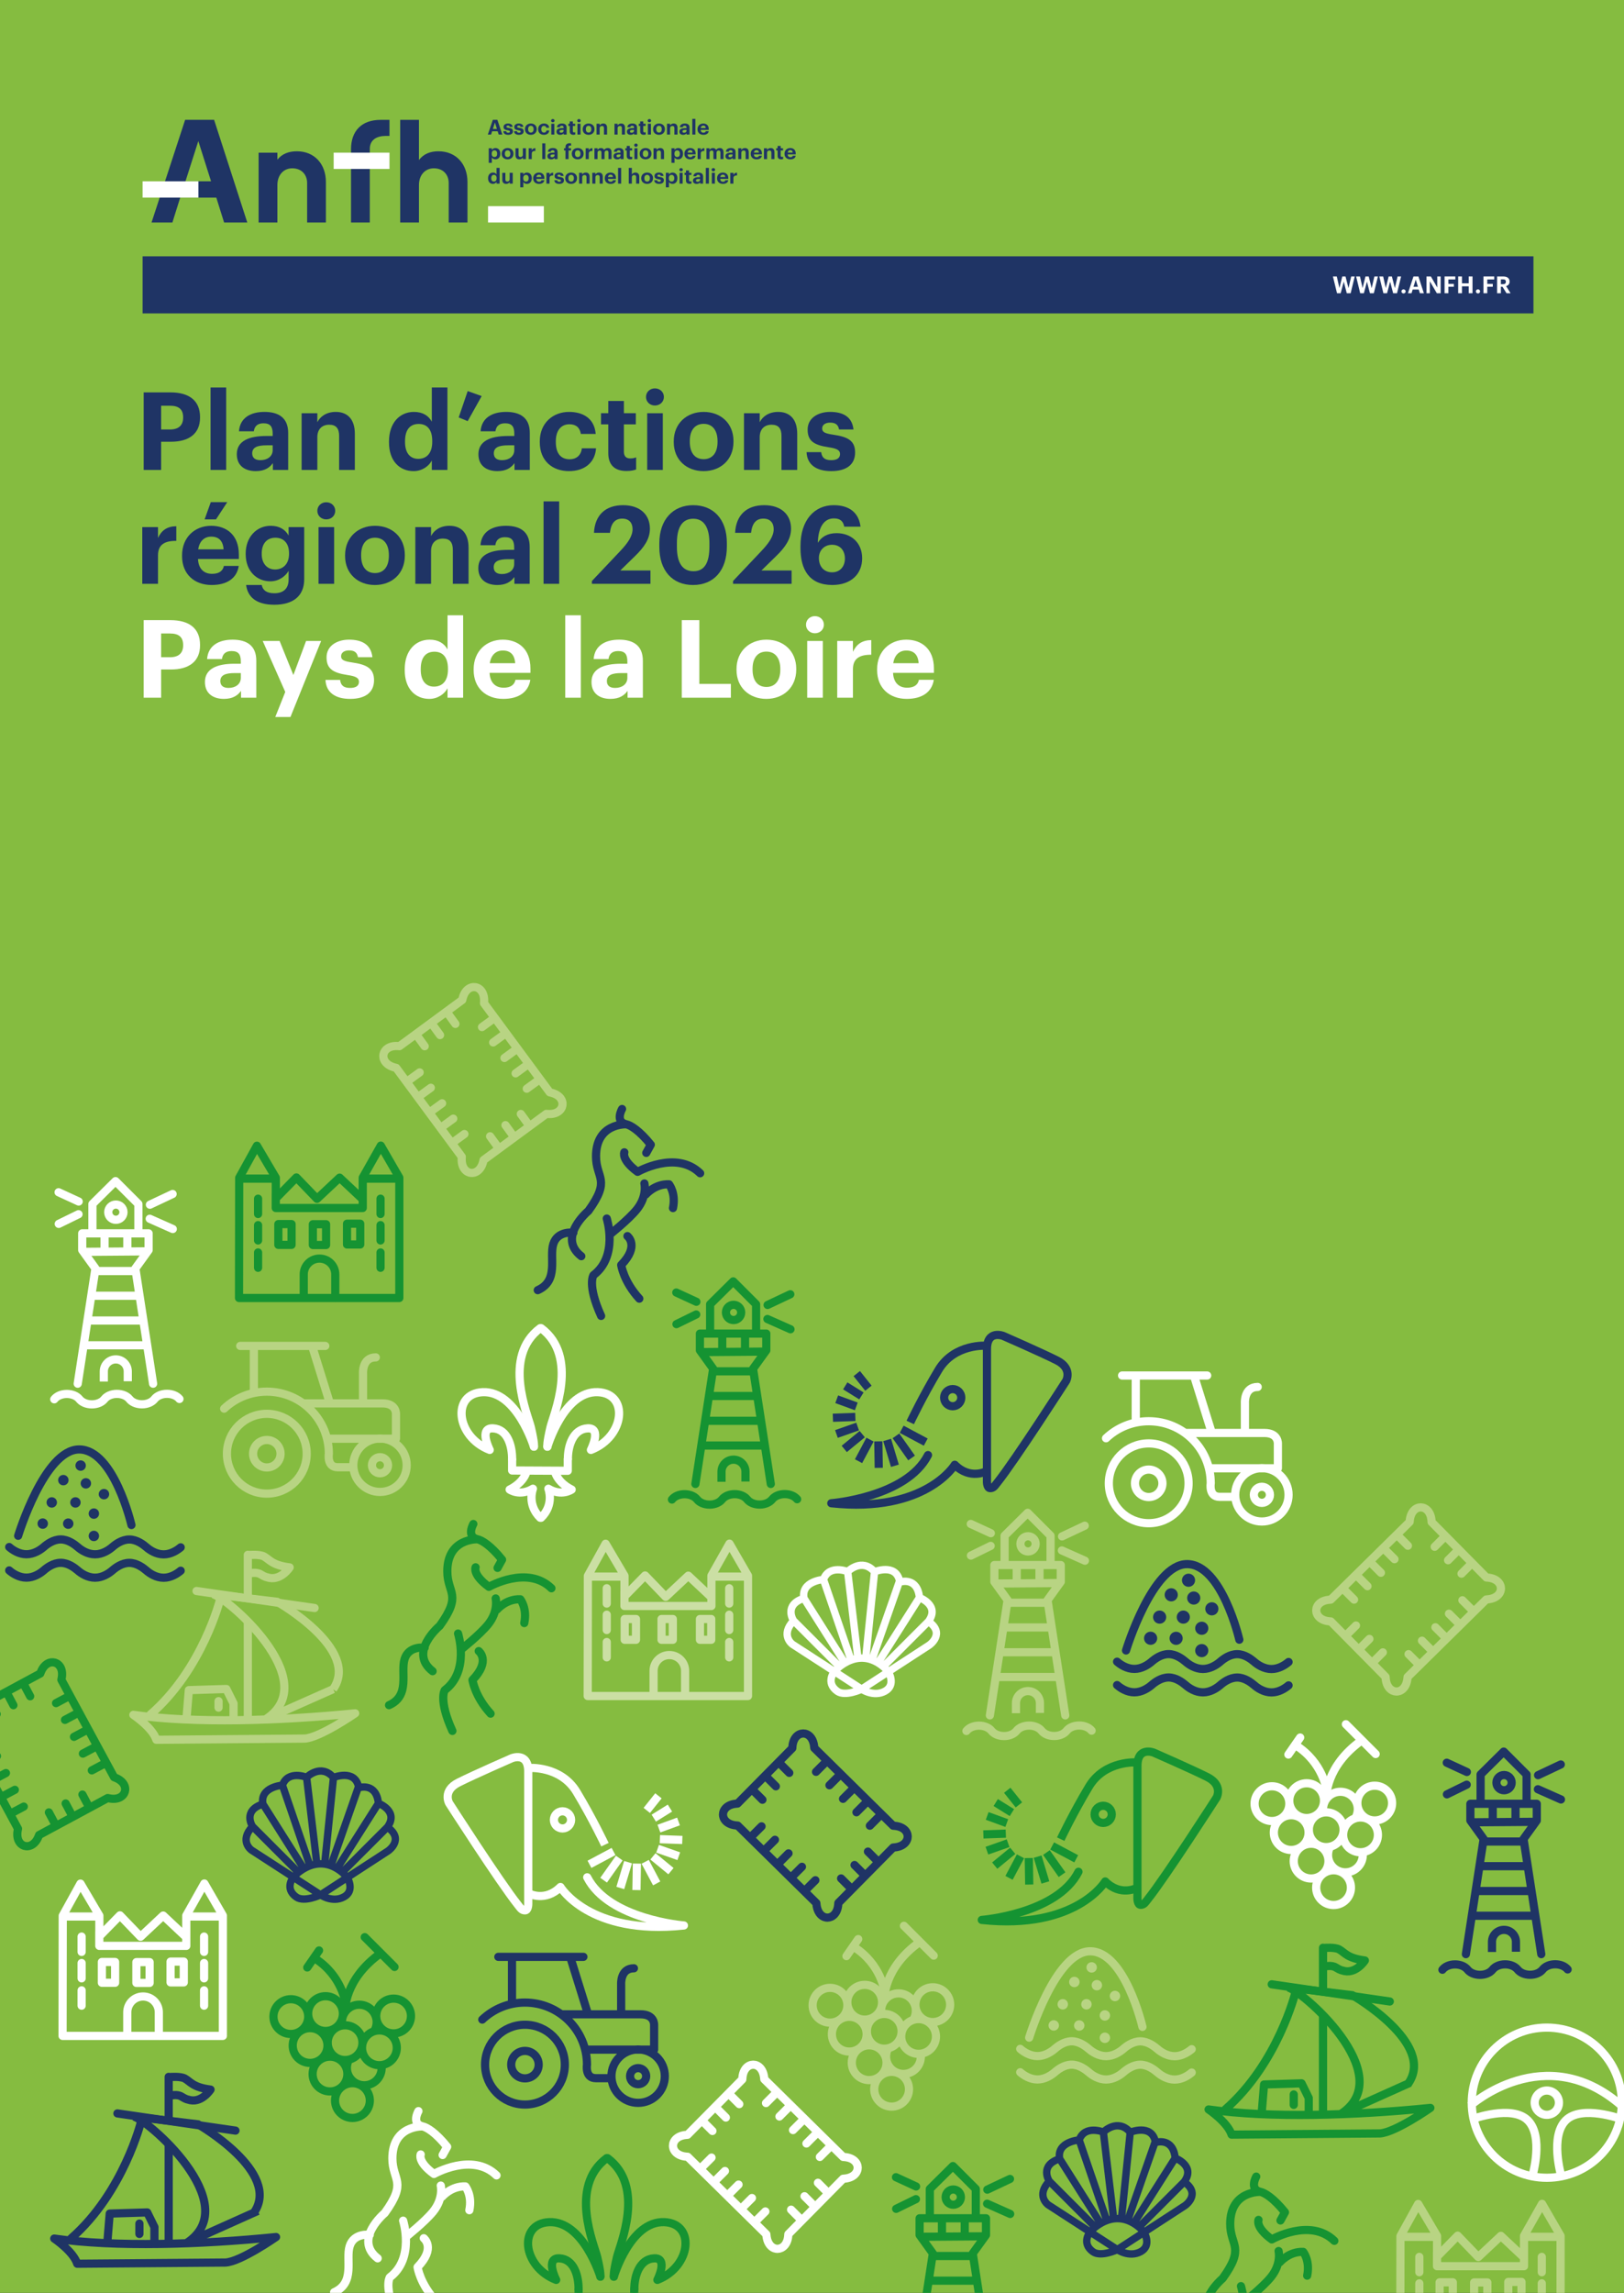 <?xml version="1.0" encoding="UTF-8"?>
<svg id="Calque_1" data-name="Calque 1" xmlns="http://www.w3.org/2000/svg" width="360" height="508" xmlns:xlink="http://www.w3.org/1999/xlink" viewBox="0 0 360 508">
  <rect x="0" y="0" width="360" height="508" fill="#333333" stroke="none"/>
  <defs>
    <clipPath id="clippath">
      <rect x="-.012" y="-.005" width="360.039" height="508.726" style="fill: none;"/>
    </clipPath>
  </defs>
  <g style="clip-path: url(#clippath);">
    <g>
      <rect x="-.012" y="-.005" width="360.039" height="508.726" style="fill: #85bc40;"/>
      <g>
        <path d="M61.489,49.295h-4.159v-15.469h4.159v1.547c1.056-1.33,2.592-1.857,4.32-1.857,3.968,0,6.432,2.909,6.432,6.776v9.003h-4.16v-8.756c0-1.825-1.216-3.249-3.296-3.249-1.92,0-3.296,1.485-3.296,3.713v8.291Z" style="fill: #1f3465;"/>
        <path d="M92.873,49.295h-4.16v-22.74h4.16v8.91c1.024-1.392,2.56-1.949,4.32-1.949,3.968,0,6.431,2.909,6.431,6.776v9.003h-4.159v-8.756c0-1.825-1.216-3.249-3.296-3.249-1.92,0-3.296,1.485-3.296,3.713v8.291Z" style="fill: #1f3465;"/>
      </g>
      <path d="M54.817,49.295l-7.358-22.752h-6.418l-7.448,22.752h4.623l1.731-5.514h8.004l1.726,5.514h5.14ZM43.962,31.256l2.822,8.911h-5.671l2.849-8.911Z" style="fill: #1f3465;"/>
      <path d="M77.815,33.825v-.773c0-4.023,2.335-6.497,6.56-6.497h1.961v3.558h-.764c-2.048,0-3.597.836-3.597,2.908v16.273h-4.16v-11.839" style="fill: #1f3465;"/>
      <rect x="73.965" y="33.822" width="12.372" height="3.613" style="fill: #fff;"/>
      <rect x="108.189" y="45.68" width="12.372" height="3.613" style="fill: #fff;"/>
      <rect x="31.611" y="40.167" width="12.372" height="3.614" style="fill: #fff;"/>
      <g>
        <path d="M109.272,40.739c.366,0,.669-.207.797-.449v.398h.683v-3.486h-.683v1.445c-.138-.244-.385-.413-.783-.413-.622,0-1.091.463-1.091,1.253v.036c0,.799.474,1.216,1.077,1.216M109.476,40.221c-.342,0-.579-.233-.579-.711v-.037c0-.477.213-.73.598-.73.375,0,.593.244.593.721v.037c0,.486-.251.72-.612.72M112.189,40.739c.408,0,.66-.184.789-.427v.376h.683v-2.399h-.683v1.409c0,.353-.228.527-.518.527-.294,0-.431-.156-.431-.481v-1.454h-.683v1.546c0,.628.361.903.844.903M115.321,41.505h.688v-1.183c.128.233.408.417.792.417.618,0,1.082-.445,1.082-1.238v-.037c0-.794-.474-1.23-1.082-1.23-.365,0-.654.202-.792.431v-.376h-.688v3.216ZM116.598,40.221c-.375,0-.612-.233-.612-.715v-.037c0-.482.247-.725.607-.725.346,0,.593.239.593.725v.037c0,.468-.209.715-.588.715M119.487,40.739c.679,0,1.105-.288,1.186-.808h-.65c-.042.203-.199.336-.517.336-.375,0-.598-.23-.617-.63h1.789v-.182c0-.859-.569-1.221-1.21-1.221-.721,0-1.276.491-1.276,1.248v.037c0,.766.545,1.22,1.295,1.22M118.899,39.23c.052-.34.261-.537.569-.537.328,0,.518.174.541.537h-1.111ZM121.129,40.688h.688v-1.201c0-.459.294-.62.802-.615v-.619c-.403.004-.645.174-.802.496v-.459h-.688v2.399ZM123.971,40.739c.654,0,1.044-.271,1.044-.789,0-.514-.342-.665-.964-.753-.36-.05-.479-.11-.479-.262,0-.147.128-.248.351-.248.237,0,.351.092.389.289h.631c-.062-.551-.475-.744-1.025-.744-.508,0-.982.248-.982.748,0,.468.256.652.915.748.356.051.503.12.503.285s-.124.261-.39.261c-.299,0-.407-.124-.436-.34h-.641c.024.518.413.803,1.082.803M126.609,40.235c-.389,0-.607-.276-.607-.734v-.037c0-.459.228-.725.607-.725.385,0,.608.275.608.734v.032c0,.454-.223.73-.608.73M126.604,40.739c.746,0,1.31-.481,1.31-1.238v-.037c0-.748-.56-1.23-1.305-1.23s-1.309.491-1.309,1.244v.037c0,.747.565,1.225,1.305,1.225M128.374,40.688h.688v-1.385c0-.354.223-.528.517-.528.303,0,.436.156.436.482v1.431h.688v-1.527c0-.643-.346-.928-.835-.928-.413,0-.683.198-.807.436v-.381h-.688v2.399ZM131.293,40.688h.688v-1.385c0-.354.223-.528.517-.528.304,0,.437.156.437.482v1.431h.688v-1.527c0-.643-.347-.928-.836-.928-.413,0-.683.198-.806.436v-.381h-.688v2.399ZM135.355,40.739c.678,0,1.105-.288,1.186-.808h-.65c-.042.203-.199.336-.517.336-.375,0-.598-.23-.618-.63h1.789v-.182c0-.859-.569-1.221-1.21-1.221-.721,0-1.276.491-1.276,1.248v.037c0,.766.545,1.22,1.296,1.22M134.766,39.23c.052-.34.26-.537.569-.537.328,0,.518.174.541.537h-1.11ZM137.015,40.688h.683v-3.487h-.683v3.487ZM139.378,40.688h.688v-1.385c0-.354.223-.528.517-.528.303,0,.436.156.436.482v1.431h.688v-1.527c0-.643-.346-.928-.835-.928-.413,0-.684.198-.807.436v-1.468h-.688v3.486ZM143.454,40.235c-.389,0-.608-.276-.608-.734v-.037c0-.459.228-.725.608-.725.385,0,.608.275.608.734v.032c0,.454-.223.73-.608.73M143.449,40.739c.746,0,1.309-.481,1.309-1.238v-.037c0-.748-.559-1.23-1.305-1.23s-1.309.491-1.309,1.244v.037c0,.747.565,1.225,1.305,1.225M146.12,40.739c.654,0,1.044-.271,1.044-.789,0-.514-.342-.665-.964-.753-.361-.05-.479-.11-.479-.262,0-.147.128-.248.351-.248.237,0,.351.092.389.289h.631c-.062-.551-.475-.744-1.025-.744-.508,0-.982.248-.982.748,0,.468.256.652.915.748.356.051.503.12.503.285s-.124.261-.39.261c-.299,0-.408-.124-.436-.34h-.641c.024.518.413.803,1.082.803M147.601,41.505h.688v-1.183c.127.233.408.417.792.417.618,0,1.082-.445,1.082-1.238v-.037c0-.794-.475-1.23-1.082-1.23-.365,0-.654.202-.792.431v-.376h-.688v3.216ZM148.878,40.221c-.375,0-.613-.233-.613-.715v-.037c0-.482.247-.725.608-.725.346,0,.593.239.593.725v.037c0,.468-.209.715-.588.715M150.643,40.688h.683v-2.4h-.683v2.4ZM150.98,37.963c.223,0,.393-.156.393-.363,0-.205-.17-.362-.393-.362-.218,0-.39.156-.39.362,0,.207.172.363.39.363M152.863,40.734c.184,0,.322-.032.418-.064v-.514c-.08.033-.157.046-.261.046-.175,0-.276-.091-.276-.283v-1.157h.523v-.473h-.523v-.519h-.683v.519h-.318v.473h.318v1.215c0,.5.279.757.802.757M154.439,40.739c.389,0,.607-.147.749-.34v.289h.67v-1.564c0-.652-.432-.891-1.039-.891s-1.073.253-1.115.822h.649c.029-.207.153-.34.422-.34.314,0,.404.156.404.441v.096h-.28c-.759,0-1.291.211-1.291.771,0,.505.38.715.831.715M154.642,40.276c-.251,0-.36-.115-.36-.288,0-.257.232-.34.63-.34h.266v.202c0,.266-.232.426-.536.426M156.464,40.688h.683v-3.487h-.683v3.487ZM157.793,40.688h.683v-2.4h-.683v2.4ZM158.13,37.963c.224,0,.394-.156.394-.363,0-.205-.17-.362-.394-.362-.218,0-.389.156-.389.362,0,.207.17.363.389.363M160.251,40.739c.679,0,1.106-.288,1.187-.808h-.65c-.043.203-.199.336-.517.336-.375,0-.598-.23-.618-.63h1.789v-.182c0-.859-.57-1.221-1.21-1.221-.721,0-1.276.491-1.276,1.248v.037c0,.766.546,1.22,1.295,1.22M159.663,39.23c.053-.34.261-.537.569-.537.328,0,.517.174.541.537h-1.111ZM161.892,40.688h.688v-1.201c0-.459.294-.62.802-.615v-.619c-.404.004-.645.174-.802.496v-.459h-.688v2.399Z" style="fill: #1f3465;"/>
        <path d="M108.341,36.072h.688v-1.183c.128.234.408.418.792.418.616,0,1.082-.445,1.082-1.239v-.037c0-.793-.474-1.23-1.082-1.23-.365,0-.654.202-.792.431v-.376h-.688v3.217ZM109.617,34.788c-.375,0-.612-.234-.612-.716v-.037c0-.482.247-.725.608-.725.346,0,.593.239.593.725v.037c0,.468-.209.716-.589.716M112.522,34.801c-.389,0-.607-.274-.607-.734v-.037c0-.459.228-.725.607-.725.384,0,.607.276.607.735v.032c0,.454-.223.729-.607.729M112.517,35.307c.744,0,1.309-.482,1.309-1.239v-.037c0-.747-.56-1.23-1.305-1.23s-1.309.491-1.309,1.244v.037c0,.748.564,1.225,1.305,1.225M115.113,35.307c.408,0,.659-.184.787-.428v.376h.683v-2.4h-.683v1.409c0,.353-.228.528-.517.528-.294,0-.431-.156-.431-.482v-1.455h-.683v1.547c0,.628.36.904.845.904M117.191,35.255h.688v-1.202c0-.459.294-.619.802-.615v-.62c-.404.005-.645.175-.802.496v-.459h-.688v2.4ZM120.204,35.255h.683v-3.487h-.683v3.487ZM122.183,35.307c.389,0,.607-.147.749-.34v.288h.67v-1.564c0-.651-.432-.89-1.039-.89s-1.073.253-1.115.822h.65c.028-.207.152-.34.422-.34.312,0,.402.156.402.441v.096h-.28c-.759,0-1.291.211-1.291.771,0,.504.38.716.831.716M122.387,34.843c-.252,0-.361-.115-.361-.289,0-.257.232-.34.631-.34h.265v.202c0,.266-.232.427-.535.427M125.356,35.255h.684v-1.927h.54v-.473h-.54v-.293c0-.184.09-.317.308-.317.1,0,.185.019.251.042v-.5c-.109-.032-.208-.046-.356-.046-.55,0-.888.28-.888.84v.274h-.327v.473h.327v1.927ZM128.066,34.801c-.389,0-.607-.274-.607-.734v-.037c0-.459.227-.725.607-.725.385,0,.608.276.608.735v.032c0,.454-.223.729-.608.729M128.061,35.307c.745,0,1.309-.482,1.309-1.239v-.037c0-.747-.559-1.23-1.305-1.23s-1.309.491-1.309,1.244v.037c0,.748.565,1.225,1.305,1.225M129.831,35.255h.688v-1.202c0-.459.294-.619.802-.615v-.62c-.404.005-.645.175-.802.496v-.459h-.688v2.4ZM131.772,35.255h.688v-1.418c0-.326.214-.491.48-.491.242,0,.389.138.389.445v1.464h.683v-1.418c0-.326.214-.491.479-.491.247,0,.389.138.389.445v1.464h.683v-1.537c0-.638-.356-.918-.816-.918-.314,0-.636.129-.835.418-.119-.285-.366-.418-.693-.418-.37,0-.635.198-.759.422v-.367h-.688v2.4ZM136.82,35.307c.389,0,.607-.147.75-.34v.288h.67v-1.564c0-.651-.432-.89-1.04-.89s-1.072.253-1.114.822h.65c.028-.207.152-.34.422-.34.313,0,.403.156.403.441v.096h-.28c-.759,0-1.291.211-1.291.771,0,.504.38.716.83.716M137.025,34.843c-.251,0-.36-.115-.36-.289,0-.257.232-.34.63-.34h.266v.202c0,.266-.232.427-.536.427M139.734,35.301c.185,0,.323-.031.417-.063v-.514c-.08.032-.156.046-.26.046-.176,0-.276-.092-.276-.285v-1.157h.522v-.473h-.522v-.518h-.683v.518h-.317v.473h.317v1.216c0,.5.28.757.802.757M140.635,35.255h.683v-2.4h-.683v2.4ZM140.972,32.531c.223,0,.393-.156.393-.363s-.17-.363-.393-.363c-.218,0-.389.156-.389.363s.17.363.389.363M143.108,34.801c-.39,0-.608-.274-.608-.734v-.037c0-.459.228-.725.608-.725.384,0,.608.276.608.735v.032c0,.454-.224.729-.608.729M143.103,35.307c.745,0,1.309-.482,1.309-1.239v-.037c0-.747-.56-1.23-1.305-1.23s-1.309.491-1.309,1.244v.037c0,.748.564,1.225,1.305,1.225M144.872,35.255h.688v-1.385c0-.354.223-.528.517-.528.304,0,.436.156.436.482v1.431h.688v-1.528c0-.642-.346-.927-.834-.927-.413,0-.683.198-.807.436v-.381h-.688v2.4ZM148.844,36.072h.688v-1.183c.127.234.408.418.792.418.618,0,1.082-.445,1.082-1.239v-.037c0-.793-.475-1.23-1.082-1.23-.365,0-.654.202-.792.431v-.376h-.688v3.217ZM150.121,34.788c-.375,0-.613-.234-.613-.716v-.037c0-.482.247-.725.608-.725.346,0,.593.239.593.725v.037c0,.468-.209.716-.588.716M153.01,35.307c.679,0,1.106-.29,1.187-.808h-.65c-.043.202-.199.335-.517.335-.375,0-.598-.23-.617-.629h1.789v-.184c0-.858-.569-1.221-1.21-1.221-.721,0-1.276.491-1.276,1.248v.037c0,.766.546,1.221,1.295,1.221M152.422,33.797c.052-.34.261-.537.569-.537.328,0,.518.174.541.537h-1.111ZM154.652,35.255h.688v-1.202c0-.459.294-.619.802-.615v-.62c-.403.005-.645.175-.802.496v-.459h-.688v2.4ZM156.593,35.255h.688v-1.418c0-.326.213-.491.479-.491.242,0,.389.138.389.445v1.464h.684v-1.418c0-.326.213-.491.479-.491.247,0,.389.138.389.445v1.464h.684v-1.537c0-.638-.356-.918-.817-.918-.312,0-.636.129-.834.418-.119-.285-.365-.418-.693-.418-.37,0-.636.198-.759.422v-.367h-.688v2.4ZM161.641,35.307c.389,0,.607-.147.75-.34v.288h.669v-1.564c0-.651-.432-.89-1.039-.89s-1.073.253-1.115.822h.65c.028-.207.152-.34.422-.34.314,0,.402.156.402.441v.096h-.279c-.76,0-1.291.211-1.291.771,0,.504.379.716.83.716M161.845,34.843c-.251,0-.361-.115-.361-.289,0-.257.232-.34.631-.34h.265v.202c0,.266-.232.427-.535.427M163.648,35.255h.688v-1.385c0-.354.223-.528.517-.528.303,0,.436.156.436.482v1.431h.688v-1.528c0-.642-.346-.927-.835-.927-.412,0-.683.198-.807.436v-.381h-.688v2.4ZM167.71,35.307c.679,0,1.106-.29,1.187-.808h-.65c-.043.202-.199.335-.518.335-.375,0-.598-.23-.616-.629h1.789v-.184c0-.858-.569-1.221-1.21-1.221-.721,0-1.276.491-1.276,1.248v.037c0,.766.546,1.221,1.295,1.221M167.122,33.797c.052-.34.261-.537.569-.537.327,0,.517.174.541.537h-1.111ZM169.352,35.255h.688v-1.385c0-.354.223-.528.517-.528.303,0,.436.156.436.482v1.431h.688v-1.528c0-.642-.346-.927-.835-.927-.413,0-.684.198-.807.436v-.381h-.688v2.4ZM173.177,35.301c.184,0,.322-.031.418-.063v-.514c-.082.032-.157.046-.261.046-.176,0-.276-.092-.276-.285v-1.157h.521v-.473h-.521v-.518h-.683v.518h-.318v.473h.318v1.216c0,.5.279.757.802.757M175.202,35.307c.679,0,1.105-.29,1.187-.808h-.65c-.043.202-.199.335-.518.335-.375,0-.598-.23-.616-.629h1.789v-.184c0-.858-.569-1.221-1.21-1.221-.721,0-1.276.491-1.276,1.248v.037c0,.766.546,1.221,1.295,1.221M174.614,33.797c.051-.34.261-.537.569-.537.327,0,.517.174.541.537h-1.111Z" style="fill: #1f3465;"/>
        <path d="M108.138,29.822h.72l.233-.73h1.229l.232.73h.802l-1.101-3.28h-1.001l-1.115,3.28ZM109.708,27.147l.447,1.418h-.897l.45-1.418ZM112.659,29.874c.654,0,1.044-.272,1.044-.79,0-.514-.342-.665-.963-.752-.36-.051-.479-.111-.479-.262,0-.147.128-.248.351-.248.237,0,.351.092.39.289h.63c-.061-.55-.474-.743-1.025-.743-.508,0-.982.248-.982.748,0,.468.256.651.915.748.356.05.503.119.503.285s-.124.26-.389.26c-.298,0-.408-.124-.436-.338h-.641c.024.518.412.803,1.082.803M115.041,29.874c.654,0,1.044-.272,1.044-.79,0-.514-.342-.665-.964-.752-.361-.051-.479-.111-.479-.262,0-.147.127-.248.351-.248.237,0,.35.092.389.289h.631c-.062-.55-.475-.743-1.025-.743-.508,0-.982.248-.982.748,0,.468.256.651.915.748.356.05.503.119.503.285s-.123.26-.389.26c-.299,0-.408-.124-.436-.338h-.641c.024.518.413.803,1.082.803M117.68,29.368c-.389,0-.607-.276-.607-.734v-.037c0-.459.228-.725.607-.725.384,0,.607.276.607.734v.033c0,.453-.224.729-.607.729M117.675,29.874c.744,0,1.309-.482,1.309-1.239v-.037c0-.748-.56-1.23-1.305-1.23s-1.309.491-1.309,1.244v.037c0,.747.564,1.225,1.305,1.225M120.569,29.874c.722,0,1.149-.396,1.187-.964h-.621c-.034.308-.257.463-.532.463-.384,0-.608-.248-.608-.73v-.037c0-.459.238-.715.593-.715.28,0,.456.128.503.408h.65c-.062-.689-.593-.932-1.167-.932-.707,0-1.281.473-1.281,1.248v.036c0,.785.55,1.221,1.276,1.221M122.206,29.822h.683v-2.4h-.683v2.4ZM122.543,27.098c.223,0,.395-.156.395-.363s-.172-.363-.395-.363c-.218,0-.389.156-.389.363s.17.363.389.363M124.189,29.874c.389,0,.608-.147.75-.34v.288h.669v-1.564c0-.651-.432-.89-1.039-.89s-1.073.253-1.115.821h.65c.029-.206.152-.34.422-.34.313,0,.404.157.404.441v.097h-.28c-.76,0-1.291.211-1.291.771,0,.504.38.716.831.716M124.394,29.409c-.252,0-.361-.114-.361-.288,0-.257.233-.34.631-.34h.266v.202c0,.266-.233.426-.537.426M127.103,29.868c.184,0,.322-.031.418-.063v-.514c-.081.032-.157.045-.261.045-.176,0-.276-.092-.276-.284v-1.157h.522v-.473h-.522v-.518h-.683v.518h-.318v.473h.318v1.216c0,.5.28.757.802.757M128.005,29.822h.683v-2.4h-.683v2.4ZM128.341,27.098c.224,0,.394-.156.394-.363s-.17-.363-.394-.363c-.218,0-.389.156-.389.363s.171.363.389.363M130.476,29.368c-.389,0-.607-.276-.607-.734v-.037c0-.459.228-.725.607-.725.385,0,.608.276.608.734v.033c0,.453-.223.729-.608.729M130.472,29.874c.745,0,1.31-.482,1.31-1.239v-.037c0-.748-.56-1.23-1.306-1.23s-1.309.491-1.309,1.244v.037c0,.747.565,1.225,1.305,1.225M132.242,29.822h.688v-1.386c0-.353.223-.528.517-.528.304,0,.437.156.437.482v1.431h.688v-1.528c0-.642-.347-.927-.836-.927-.413,0-.683.197-.806.436v-.381h-.688v2.4ZM136.214,29.822h.688v-1.386c0-.353.222-.528.517-.528.305,0,.437.156.437.482v1.431h.688v-1.528c0-.642-.347-.927-.836-.927-.412,0-.683.197-.806.436v-.381h-.688v2.4ZM139.801,29.874c.389,0,.607-.147.749-.34v.288h.67v-1.564c0-.651-.433-.89-1.039-.89s-1.073.253-1.115.821h.651c.028-.206.152-.34.422-.34.312,0,.402.157.402.441v.097h-.28c-.76,0-1.291.211-1.291.771,0,.504.379.716.831.716M140.005,29.409c-.252,0-.361-.114-.361-.288,0-.257.232-.34.63-.34h.266v.202c0,.266-.232.426-.535.426M142.713,29.868c.186,0,.323-.031.419-.063v-.514c-.082.032-.157.045-.262.045-.176,0-.275-.092-.275-.284v-1.157h.522v-.473h-.522v-.518h-.683v.518h-.318v.473h.318v1.216c0,.5.28.757.801.757M143.615,29.822h.683v-2.4h-.683v2.4ZM143.952,27.098c.222,0,.393-.156.393-.363s-.171-.363-.393-.363c-.219,0-.39.156-.39.363s.171.363.39.363M146.087,29.368c-.389,0-.607-.276-.607-.734v-.037c0-.459.227-.725.607-.725.384,0,.607.276.607.734v.033c0,.453-.223.729-.607.729M146.082,29.874c.746,0,1.31-.482,1.31-1.239v-.037c0-.748-.56-1.23-1.305-1.23s-1.31.491-1.31,1.244v.037c0,.747.565,1.225,1.305,1.225M147.853,29.822h.688v-1.386c0-.353.223-.528.517-.528.305,0,.437.156.437.482v1.431h.688v-1.528c0-.642-.347-.927-.836-.927-.412,0-.683.197-.806.436v-.381h-.688v2.4ZM151.44,29.874c.389,0,.607-.147.749-.34v.288h.67v-1.564c0-.651-.433-.89-1.039-.89s-1.073.253-1.115.821h.651c.028-.206.152-.34.422-.34.312,0,.402.157.402.441v.097h-.28c-.76,0-1.291.211-1.291.771,0,.504.379.716.831.716M151.644,29.409c-.252,0-.361-.114-.361-.288,0-.257.233-.34.631-.34h.266v.202c0,.266-.232.426-.535.426M153.465,29.822h.683v-3.487h-.683v3.487ZM155.919,29.874c.679,0,1.106-.29,1.186-.808h-.65c-.043.202-.199.334-.517.334-.375,0-.598-.228-.617-.628h1.789v-.184c0-.858-.569-1.221-1.21-1.221-.721,0-1.277.491-1.277,1.248v.036c0,.767.546,1.221,1.296,1.221M155.33,28.364c.053-.34.262-.537.57-.537.328,0,.517.175.541.537h-1.111Z" style="fill: #1f3465;"/>
      </g>
      <rect x="31.611" y="56.791" width="308.318" height="12.647" style="fill: #1f3465;"/>
      <g>
        <path d="M31.851,86.937h5.935c4.181,0,6.56,1.85,6.56,5.479v.096c0,3.628-2.523,5.358-6.44,5.358h-2.186v6.247h-3.869v-17.18ZM37.69,95.155c1.898,0,2.907-.913,2.907-2.619v-.096c0-1.826-1.057-2.547-2.907-2.547h-1.97v5.262h1.97Z" style="fill: #1f3465;"/>
        <path d="M46.678,85.856h3.46v18.262h-3.46v-18.262Z" style="fill: #1f3465;"/>
        <path d="M52.493,100.633c0-2.932,2.691-4.037,6.535-4.037h1.417v-.505c0-1.49-.456-2.307-2.042-2.307-1.37,0-1.994.697-2.139,1.778h-3.292c.216-2.979,2.571-4.301,5.647-4.301s5.262,1.25,5.262,4.662v8.194h-3.388v-1.514c-.721,1.009-1.826,1.778-3.797,1.778-2.283,0-4.204-1.105-4.204-3.748ZM60.446,99.72v-1.057h-1.345c-2.018,0-3.195.433-3.195,1.778,0,.913.552,1.514,1.826,1.514,1.538,0,2.715-.841,2.715-2.235Z" style="fill: #1f3465;"/>
        <path d="M66.862,91.551h3.484v1.994c.625-1.249,1.995-2.283,4.085-2.283,2.475,0,4.229,1.49,4.229,4.854v8.002h-3.484v-7.497c0-1.706-.673-2.523-2.211-2.523-1.49,0-2.619.913-2.619,2.763v7.257h-3.484v-12.567Z" style="fill: #1f3465;"/>
        <path d="M86.23,98.014v-.192c0-4.133,2.379-6.56,5.526-6.56,2.018,0,3.268.889,3.965,2.162v-7.569h3.46v18.262h-3.46v-2.09c-.649,1.273-2.187,2.355-4.037,2.355-3.051,0-5.454-2.187-5.454-6.368ZM95.817,97.894v-.192c0-2.499-1.106-3.772-3.004-3.772-1.947,0-3.028,1.322-3.028,3.82v.192c0,2.499,1.201,3.724,2.932,3.724,1.826,0,3.1-1.225,3.1-3.772Z" style="fill: #1f3465;"/>
        <path d="M101.681,92.488l1.994-5.839,3.1,1.105-3.1,5.551-1.994-.817Z" style="fill: #1f3465;"/>
        <path d="M106.054,100.633c0-2.932,2.691-4.037,6.535-4.037h1.417v-.505c0-1.49-.456-2.307-2.042-2.307-1.37,0-1.994.697-2.139,1.778h-3.292c.216-2.979,2.571-4.301,5.647-4.301s5.262,1.25,5.262,4.662v8.194h-3.388v-1.514c-.721,1.009-1.826,1.778-3.797,1.778-2.283,0-4.204-1.105-4.204-3.748ZM114.007,99.72v-1.057h-1.345c-2.018,0-3.195.433-3.195,1.778,0,.913.552,1.514,1.826,1.514,1.538,0,2.715-.841,2.715-2.235Z" style="fill: #1f3465;"/>
        <path d="M119.655,97.99v-.192c0-4.061,2.907-6.536,6.488-6.536,2.907,0,5.599,1.273,5.911,4.878h-3.292c-.24-1.466-1.129-2.139-2.547-2.139-1.802,0-3.004,1.345-3.004,3.748v.192c0,2.523,1.129,3.82,3.076,3.82,1.394,0,2.523-.817,2.691-2.427h3.148c-.192,2.979-2.355,5.046-6.007,5.046-3.676,0-6.463-2.283-6.463-6.392Z" style="fill: #1f3465;"/>
        <path d="M134.841,100.393v-6.368h-1.61v-2.475h1.61v-2.715h3.46v2.715h2.643v2.475h-2.643v6.055c0,1.009.505,1.49,1.394,1.49.529,0,.913-.072,1.322-.24v2.691c-.481.168-1.178.336-2.115.336-2.643,0-4.061-1.345-4.061-3.965Z" style="fill: #1f3465;"/>
        <path d="M143.203,87.947c0-1.081.865-1.898,1.97-1.898,1.129,0,1.995.817,1.995,1.898s-.865,1.898-1.995,1.898c-1.105,0-1.97-.817-1.97-1.898ZM143.468,91.551h3.46v12.567h-3.46v-12.567Z" style="fill: #1f3465;"/>
        <path d="M149.354,97.966v-.192c0-3.941,2.86-6.512,6.632-6.512s6.608,2.523,6.608,6.44v.192c0,3.965-2.859,6.488-6.632,6.488-3.748,0-6.608-2.499-6.608-6.416ZM159.062,97.918v-.168c0-2.403-1.129-3.845-3.076-3.845-1.922,0-3.076,1.394-3.076,3.796v.192c0,2.403,1.105,3.845,3.076,3.845,1.947,0,3.076-1.442,3.076-3.821Z" style="fill: #1f3465;"/>
        <path d="M164.925,91.551h3.484v1.994c.625-1.249,1.995-2.283,4.085-2.283,2.475,0,4.229,1.49,4.229,4.854v8.002h-3.484v-7.497c0-1.706-.673-2.523-2.211-2.523-1.49,0-2.619.913-2.619,2.763v7.257h-3.484v-12.567Z" style="fill: #1f3465;"/>
        <path d="M178.791,100.177h3.244c.144,1.129.697,1.778,2.211,1.778,1.345,0,1.97-.505,1.97-1.37s-.745-1.226-2.547-1.49c-3.34-.505-4.638-1.466-4.638-3.917,0-2.619,2.403-3.917,4.974-3.917,2.787,0,4.878,1.009,5.19,3.893h-3.196c-.192-1.033-.769-1.514-1.97-1.514-1.129,0-1.778.529-1.778,1.298,0,.793.601,1.105,2.427,1.37,3.148.456,4.878,1.25,4.878,3.941,0,2.715-1.97,4.133-5.286,4.133-3.388,0-5.359-1.49-5.479-4.205Z" style="fill: #1f3465;"/>
      </g>
      <g>
        <path d="M31.539,116.782h3.484v2.403c.793-1.682,2.019-2.571,4.061-2.595v3.244c-2.571-.024-4.061.817-4.061,3.22v6.296h-3.484v-12.567Z" style="fill: #1f3465;"/>
        <path d="M40.358,123.221v-.192c0-3.965,2.811-6.536,6.463-6.536,3.244,0,6.128,1.898,6.128,6.391v.961h-9.059c.096,2.09,1.225,3.292,3.123,3.292,1.61,0,2.403-.697,2.619-1.754h3.292c-.408,2.715-2.571,4.229-6.007,4.229-3.796,0-6.56-2.379-6.56-6.392ZM49.561,121.708c-.12-1.898-1.081-2.811-2.739-2.811-1.561,0-2.619,1.033-2.883,2.811h5.623ZM46.725,111.255h3.653l-2.499,3.82h-2.523l1.369-3.82Z" style="fill: #1f3465;"/>
        <path d="M54.559,129.613h3.46c.217,1.105,1.01,1.826,2.788,1.826,2.114,0,3.172-1.105,3.172-3.076v-1.898c-.697,1.226-2.187,2.331-4.037,2.331-3.051,0-5.479-2.283-5.479-6.007v-.168c0-3.604,2.403-6.127,5.526-6.127,2.042,0,3.268.889,3.989,2.162v-1.874h3.46v11.582c-.024,3.724-2.499,5.623-6.632,5.623-4.061,0-5.911-1.778-6.247-4.373ZM64.074,122.741v-.168c0-2.139-1.129-3.436-3.028-3.436-1.946,0-3.028,1.394-3.028,3.46v.192c0,2.09,1.226,3.388,2.956,3.388,1.826,0,3.1-1.297,3.1-3.436Z" style="fill: #1f3465;"/>
        <path d="M70.347,113.178c0-1.081.865-1.898,1.97-1.898,1.129,0,1.995.817,1.995,1.898s-.865,1.898-1.995,1.898c-1.105,0-1.97-.817-1.97-1.898ZM70.611,116.782h3.46v12.567h-3.46v-12.567Z" style="fill: #1f3465;"/>
        <path d="M76.498,123.197v-.192c0-3.941,2.86-6.512,6.632-6.512s6.608,2.523,6.608,6.44v.192c0,3.965-2.859,6.488-6.632,6.488-3.748,0-6.608-2.499-6.608-6.416ZM86.205,123.149v-.168c0-2.403-1.129-3.845-3.076-3.845-1.922,0-3.076,1.394-3.076,3.796v.192c0,2.403,1.105,3.845,3.076,3.845,1.947,0,3.076-1.442,3.076-3.821Z" style="fill: #1f3465;"/>
        <path d="M92.069,116.782h3.484v1.994c.625-1.249,1.995-2.283,4.085-2.283,2.475,0,4.229,1.49,4.229,4.854v8.002h-3.484v-7.497c0-1.706-.673-2.523-2.211-2.523-1.49,0-2.619.913-2.619,2.763v7.257h-3.484v-12.567Z" style="fill: #1f3465;"/>
        <path d="M106.03,125.865c0-2.932,2.691-4.037,6.535-4.037h1.417v-.505c0-1.49-.456-2.307-2.042-2.307-1.37,0-1.994.697-2.139,1.778h-3.292c.216-2.979,2.571-4.301,5.647-4.301s5.262,1.25,5.262,4.662v8.194h-3.388v-1.514c-.721,1.009-1.826,1.778-3.797,1.778-2.283,0-4.204-1.105-4.204-3.748ZM113.983,124.951v-1.057h-1.345c-2.018,0-3.195.433-3.195,1.778,0,.913.552,1.514,1.826,1.514,1.538,0,2.715-.841,2.715-2.235Z" style="fill: #1f3465;"/>
        <path d="M120.495,111.087h3.46v18.262h-3.46v-18.262Z" style="fill: #1f3465;"/>
        <path d="M131.213,128.724l6.295-6.656c1.658-1.754,2.715-3.268,2.715-4.83,0-1.417-.793-2.331-2.283-2.331-1.514,0-2.475.889-2.739,3.148h-3.532c.192-3.965,2.595-6.127,6.44-6.127,3.796,0,5.959,2.114,5.959,5.214,0,2.283-1.321,4.157-3.316,6.079l-3.244,3.172h6.68v2.956h-12.975v-.625Z" style="fill: #1f3465;"/>
        <path d="M146.158,121.179v-.817c0-5.286,3.076-8.434,7.497-8.434s7.472,3.028,7.472,8.362v.793c0,5.262-2.859,8.53-7.497,8.53-4.566,0-7.473-3.172-7.473-8.434ZM157.259,121.107v-.769c0-3.46-1.201-5.407-3.58-5.407-2.403,0-3.628,1.85-3.628,5.407v.817c0,3.604,1.273,5.406,3.676,5.406,2.427,0,3.532-1.85,3.532-5.454Z" style="fill: #1f3465;"/>
        <path d="M162.499,128.724l6.295-6.656c1.658-1.754,2.715-3.268,2.715-4.83,0-1.417-.793-2.331-2.283-2.331-1.514,0-2.475.889-2.739,3.148h-3.532c.192-3.965,2.595-6.127,6.44-6.127,3.796,0,5.959,2.114,5.959,5.214,0,2.283-1.321,4.157-3.316,6.079l-3.244,3.172h6.68v2.956h-12.975v-.625Z" style="fill: #1f3465;"/>
        <path d="M177.445,121.419v-.433c0-5.815,3.148-9.059,7.353-9.059,3.412,0,5.575,1.61,5.959,4.757h-3.604c-.24-1.129-.817-1.826-2.307-1.826-2.139,0-3.46,1.874-3.557,5.407.793-1.274,2.091-2.139,4.157-2.139,3.244,0,5.67,2.114,5.67,5.574,0,3.532-2.523,5.911-6.607,5.911-5.191,0-7.065-3.508-7.065-8.194ZM187.296,123.75c0-1.802-1.081-3.051-2.835-3.051-1.73,0-2.931,1.225-2.931,2.931,0,1.97,1.201,3.172,2.931,3.172,1.706,0,2.835-1.25,2.835-3.052Z" style="fill: #1f3465;"/>
      </g>
      <g>
        <path d="M31.851,137.399h5.935c4.181,0,6.56,1.85,6.56,5.479v.096c0,3.628-2.523,5.358-6.44,5.358h-2.186v6.247h-3.869v-17.18ZM37.69,145.617c1.898,0,2.907-.913,2.907-2.619v-.096c0-1.826-1.057-2.547-2.907-2.547h-1.97v5.262h1.97Z" style="fill: #fff;"/>
        <path d="M45.428,151.096c0-2.932,2.691-4.037,6.535-4.037h1.417v-.505c0-1.49-.456-2.307-2.042-2.307-1.37,0-1.994.697-2.139,1.778h-3.292c.216-2.979,2.571-4.301,5.647-4.301s5.262,1.25,5.262,4.662v8.194h-3.388v-1.514c-.721,1.009-1.826,1.778-3.797,1.778-2.283,0-4.204-1.105-4.204-3.748ZM53.381,150.182v-1.057h-1.345c-2.018,0-3.195.433-3.195,1.778,0,.913.552,1.514,1.826,1.514,1.538,0,2.715-.841,2.715-2.235Z" style="fill: #fff;"/>
        <path d="M63.234,153.306l-4.998-11.293h3.748l3.051,7.545,2.812-7.545h3.339l-6.8,16.844h-3.364l2.211-5.551Z" style="fill: #fff;"/>
        <path d="M72.149,150.639h3.244c.144,1.129.697,1.778,2.211,1.778,1.345,0,1.97-.505,1.97-1.37s-.745-1.226-2.547-1.49c-3.34-.505-4.638-1.466-4.638-3.917,0-2.619,2.403-3.917,4.974-3.917,2.787,0,4.878,1.009,5.19,3.893h-3.196c-.192-1.033-.769-1.514-1.97-1.514-1.129,0-1.778.529-1.778,1.298,0,.793.601,1.105,2.427,1.37,3.148.456,4.878,1.25,4.878,3.941,0,2.715-1.97,4.133-5.286,4.133-3.388,0-5.359-1.49-5.479-4.205Z" style="fill: #fff;"/>
        <path d="M89.714,148.476v-.192c0-4.133,2.379-6.56,5.526-6.56,2.018,0,3.268.889,3.965,2.162v-7.569h3.46v18.262h-3.46v-2.09c-.649,1.273-2.187,2.355-4.037,2.355-3.051,0-5.454-2.187-5.454-6.368ZM99.301,148.356v-.192c0-2.499-1.106-3.772-3.004-3.772-1.947,0-3.028,1.322-3.028,3.82v.192c0,2.499,1.201,3.724,2.932,3.724,1.826,0,3.1-1.225,3.1-3.772Z" style="fill: #fff;"/>
        <path d="M104.996,148.452v-.192c0-3.965,2.811-6.536,6.463-6.536,3.244,0,6.128,1.898,6.128,6.391v.961h-9.059c.096,2.09,1.225,3.292,3.123,3.292,1.61,0,2.403-.697,2.619-1.754h3.292c-.408,2.715-2.571,4.229-6.007,4.229-3.796,0-6.56-2.379-6.56-6.392ZM114.199,146.939c-.12-1.898-1.081-2.811-2.739-2.811-1.561,0-2.619,1.033-2.883,2.811h5.623Z" style="fill: #fff;"/>
        <path d="M125.301,136.318h3.46v18.262h-3.46v-18.262Z" style="fill: #fff;"/>
        <path d="M131.117,151.096c0-2.932,2.691-4.037,6.535-4.037h1.417v-.505c0-1.49-.456-2.307-2.042-2.307-1.37,0-1.994.697-2.139,1.778h-3.292c.216-2.979,2.571-4.301,5.647-4.301s5.262,1.25,5.262,4.662v8.194h-3.388v-1.514c-.721,1.009-1.826,1.778-3.797,1.778-2.283,0-4.204-1.105-4.204-3.748ZM139.07,150.182v-1.057h-1.345c-2.018,0-3.195.433-3.195,1.778,0,.913.552,1.514,1.826,1.514,1.538,0,2.715-.841,2.715-2.235Z" style="fill: #fff;"/>
        <path d="M151.132,137.399h3.893v14.129h6.992v3.052h-10.885v-17.18Z" style="fill: #fff;"/>
        <path d="M163.267,148.428v-.192c0-3.941,2.86-6.512,6.632-6.512s6.608,2.523,6.608,6.44v.192c0,3.965-2.86,6.488-6.632,6.488-3.748,0-6.608-2.499-6.608-6.416ZM172.975,148.38v-.168c0-2.403-1.129-3.845-3.076-3.845-1.922,0-3.076,1.394-3.076,3.796v.192c0,2.403,1.105,3.845,3.076,3.845,1.947,0,3.076-1.442,3.076-3.821Z" style="fill: #fff;"/>
        <path d="M178.67,138.409c0-1.081.865-1.898,1.97-1.898,1.129,0,1.995.817,1.995,1.898s-.865,1.898-1.995,1.898c-1.105,0-1.97-.817-1.97-1.898ZM178.935,142.013h3.46v12.567h-3.46v-12.567Z" style="fill: #fff;"/>
        <path d="M185.591,142.013h3.484v2.403c.793-1.682,2.019-2.571,4.061-2.595v3.244c-2.571-.024-4.061.817-4.061,3.22v6.296h-3.484v-12.567Z" style="fill: #fff;"/>
        <path d="M194.434,148.452v-.192c0-3.965,2.811-6.536,6.463-6.536,3.244,0,6.128,1.898,6.128,6.391v.961h-9.059c.096,2.09,1.225,3.292,3.123,3.292,1.61,0,2.403-.697,2.619-1.754h3.292c-.408,2.715-2.571,4.229-6.007,4.229-3.796,0-6.56-2.379-6.56-6.392ZM203.636,146.939c-.12-1.898-1.081-2.811-2.739-2.811-1.561,0-2.619,1.033-2.883,2.811h5.623Z" style="fill: #fff;"/>
      </g>
      <g>
        <path d="M295.48,61.253h.853l.582,2.569.634-2.569h.718l.66,2.585.603-2.585h.78l-.905,3.718h-.859l-.67-2.569-.682,2.569h-.811l-.905-3.718Z" style="fill: #fff;"/>
        <path d="M300.619,61.253h.853l.582,2.569.634-2.569h.718l.66,2.585.603-2.585h.78l-.905,3.718h-.858l-.67-2.569-.682,2.569h-.811l-.905-3.718Z" style="fill: #fff;"/>
        <path d="M305.759,61.253h.853l.582,2.569.634-2.569h.718l.66,2.585.603-2.585h.78l-.905,3.718h-.858l-.67-2.569-.682,2.569h-.811l-.905-3.718Z" style="fill: #fff;"/>
        <path d="M310.665,64.56c0-.25.203-.453.463-.453.265,0,.468.203.468.453,0,.255-.203.458-.468.458-.26,0-.463-.203-.463-.458Z" style="fill: #fff;"/>
        <path d="M313.331,61.253h1.097l1.207,3.718h-.879l-.255-.827h-1.347l-.254.827h-.791l1.222-3.718ZM313.337,63.546h.983l-.489-1.607-.494,1.607Z" style="fill: #fff;"/>
        <path d="M316.215,61.253h.977l1.414,2.449v-2.449h.749v3.718h-.842l-1.55-2.647v2.647h-.749v-3.718Z" style="fill: #fff;"/>
        <path d="M320.222,61.253h2.386v.661h-1.544v.983h1.222v.634h-1.222v1.44h-.842v-3.718Z" style="fill: #fff;"/>
        <path d="M323.241,61.253h.842v1.519h1.492v-1.519h.843v3.718h-.843v-1.534h-1.492v1.534h-.842v-3.718Z" style="fill: #fff;"/>
        <path d="M327.164,64.56c0-.25.203-.453.463-.453.265,0,.468.203.468.453,0,.255-.203.458-.468.458-.26,0-.463-.203-.463-.458Z" style="fill: #fff;"/>
        <path d="M328.848,61.253h2.386v.661h-1.544v.983h1.222v.634h-1.222v1.44h-.842v-3.718Z" style="fill: #fff;"/>
        <path d="M331.868,61.253h1.331c.879,0,1.435.359,1.435,1.129v.021c0,.562-.328.858-.765.988l.983,1.581h-.895l-.889-1.435h-.364v1.435h-.837v-3.718ZM333.178,62.964c.421,0,.634-.177.634-.536v-.021c0-.38-.228-.51-.634-.51h-.473v1.066h.473Z" style="fill: #fff;"/>
      </g>
      <g>
        <path d="M122.976,325.893s.36,2.438,3.751,4.134c0,0-2.236,1.586-5.164-.187,0,0,1.387,3.502-1.619,6.431h-.189c-3.007-2.929-1.619-6.431-1.619-6.431-2.928,1.773-5.164.187-5.164.187,3.392-1.696,3.792-4.149,3.792-4.149M121.332,320.526s-.154-.673.694-4.296c.622-2.659,6.397-15.647-2.081-21.967h-.19c-8.478,6.321-2.703,19.308-2.081,21.967.848,3.623.694,4.296.694,4.296M113.526,323.428v2.372l12.332.062v-2.559" style="fill: none; stroke: #fff; stroke-linecap: round; stroke-linejoin: round; stroke-width: 1.813px;"/>
        <path d="M118.351,320.513s-3.777-12.377-11.331-12.068c-6.939.283-6.012,9.866,1.541,12.795,0,0-2.529-4.933.709-4.779,3.233.154,4.255,3.854,4.255,6.783" style="fill: none; stroke: #fff; stroke-linecap: round; stroke-linejoin: round; stroke-width: 1.813px;"/>
        <path d="M121.342,320.528s3.637-12.392,11.191-12.084c6.938.283,6.012,9.866-1.542,12.795,0,0,2.523-4.933-.714-4.779-3.233.153-4.394,3.854-4.394,6.783" style="fill: none; stroke: #fff; stroke-linecap: round; stroke-linejoin: round; stroke-width: 1.813px;"/>
        <path d="M137.707,509.783s.36,2.438,3.751,4.134c0,0-2.236,1.586-5.164-.187,0,0,1.387,3.502-1.619,6.431h-.189c-3.007-2.929-1.619-6.431-1.619-6.431-2.928,1.773-5.164.187-5.164.187,3.392-1.696,3.792-4.149,3.792-4.149M136.062,504.416s-.154-.673.694-4.296c.622-2.659,6.397-15.647-2.081-21.967h-.19c-8.478,6.321-2.703,19.308-2.081,21.967.848,3.623.694,4.296.694,4.296M128.257,507.319v2.372l12.332.062v-2.559" style="fill: none; stroke: #159332; stroke-linecap: round; stroke-linejoin: round; stroke-width: 1.813px;"/>
        <path d="M133.082,504.403s-3.777-12.377-11.331-12.068c-6.939.283-6.012,9.866,1.541,12.795,0,0-2.529-4.933.709-4.779,3.233.154,4.255,3.854,4.255,6.783" style="fill: none; stroke: #159332; stroke-linecap: round; stroke-linejoin: round; stroke-width: 1.813px;"/>
        <path d="M136.072,504.419s3.637-12.392,11.191-12.084c6.938.283,6.012,9.866-1.542,12.795,0,0,2.523-4.933-.714-4.779-3.233.153-4.394,3.854-4.394,6.783" style="fill: none; stroke: #159332; stroke-linecap: round; stroke-linejoin: round; stroke-width: 1.813px;"/>
        <path d="M105.377,218.718c1.041.165,2.043,1.231,1.938,3.242-.005.108-.011.215-.017.322.064.086.128.173.192.26l14.182,19.213c.065.088.13.176.195.264.106.026.213.052.319.078,1.945.477,2.653,1.741,2.493,2.781-.164,1.06-1.232,2.069-3.246,1.937-.11-.007-.221-.014-.331-.022-.089.065-.177.131-.266.196l-13.377,9.837-.266.195c-.025.106-.051.213-.077.32-.468,1.949-1.751,2.668-2.814,2.516-.315-.05-.893-.225-1.36-.857-.437-.592-.642-1.418-.591-2.387.006-.108.012-.215.017-.322-.064-.086-.127-.173-.192-.26l-14.151-19.172c-.064-.087-.128-.174-.192-.26-.105-.027-.21-.053-.315-.08-.942-.239-1.671-.677-2.108-1.269-.476-.645-.463-1.26-.414-1.569.167-1.051,1.233-2.055,3.236-1.923.111.007.221.015.331.022l.266-.196,13.377-9.836c.089-.065.177-.13.265-.195.026-.106.051-.213.077-.32.468-1.951,1.745-2.67,2.803-2.517.004,0,.021.003.025.004Z" style="fill: none; stroke: #b8d483; stroke-linejoin: round; stroke-width: 1.813px;"/>
      </g>
      <path d="M99.103,224.309l1.851,2.548M95.698,226.783l1.851,2.548M92.293,229.257l1.851,2.548M90.48,239.448l2.548-1.851M92.954,242.853l2.548-1.851M95.455,246.295l2.548-1.851M97.928,249.7l2.548-1.851M100.402,253.105l2.548-1.851M106.846,227.557l2.548-1.851M109.319,230.962l2.548-1.851M111.82,234.405l2.548-1.851M114.294,237.81l2.548-1.851M116.768,241.214l2.548-1.851M115.45,246.808l1.851,2.548M112.045,249.282l1.851,2.548M108.64,251.755l1.851,2.548" style="fill: none; stroke: #b8d483; stroke-linecap: round; stroke-miterlimit: 10; stroke-width: 1.813px;"/>
      <path d="M178.058,384.065c1.053,0,2.21.896,2.421,2.899.011.107.022.214.033.321.077.076.153.151.23.227l17.013,16.759c.078.076.156.153.234.23.109.009.218.018.327.027,1.996.167,2.893,1.305,2.897,2.358.003,1.073-.894,2.236-2.903,2.42-.11.01-.22.021-.33.03-.077.079-.155.157-.232.235l-11.673,11.808-.232.234c-.008.109-.017.219-.026.328-.157,1.999-1.311,2.909-2.386,2.925-.32,0-.917-.082-1.477-.634-.524-.517-.855-1.3-.957-2.266-.011-.107-.022-.214-.034-.321l-.23-.227-16.975-16.722c-.077-.076-.154-.152-.231-.227-.108-.01-.216-.02-.323-.03-.968-.088-1.757-.407-2.28-.923-.571-.562-.656-1.172-.655-1.485.001-1.065.897-2.222,2.896-2.406.11-.01.22-.021.33-.03l.232-.235,11.674-11.808c.077-.078.154-.156.231-.234.008-.109.018-.218.026-.328.158-2,1.306-2.91,2.374-2.925h.025Z" style="fill: none; stroke: #1f3465; stroke-linejoin: round; stroke-width: 1.813px;"/>
      <path d="M172.736,390.569l2.227,2.227M169.76,393.545l2.227,2.227M166.784,396.521l2.227,2.227M166.587,406.87l2.227-2.227M169.563,409.846l2.227-2.227M172.572,412.854l2.227-2.227M175.548,415.831l2.227-2.227M178.524,418.807l2.227-2.227M180.891,392.565l2.227-2.227M183.867,395.541l2.227-2.227M186.877,398.55l2.227-2.227M189.853,401.526l2.227-2.227M192.828,404.502l2.227-2.227M192.401,410.233l2.227,2.227M189.425,413.209l2.227,2.227M186.449,416.185l2.227,2.227" style="fill: none; stroke: #1f3465; stroke-linecap: round; stroke-miterlimit: 10; stroke-width: 1.813px;"/>
      <path d="M12.201,368.381c1.007.308,1.852,1.503,1.468,3.48-.021.106-.041.211-.062.317.051.095.103.189.154.284l11.369,21c.052.096.104.192.156.288.101.04.204.081.305.122,1.86.743,2.385,2.093,2.081,3.101-.311,1.027-1.508,1.877-3.484,1.466-.108-.022-.216-.045-.324-.067-.097.052-.194.105-.291.157l-14.616,7.879-.29.156-.121.306c-.735,1.865-2.105,2.398-3.136,2.099-.306-.094-.853-.347-1.228-1.038-.35-.647-.437-1.494-.253-2.447.021-.106.041-.211.062-.317-.051-.095-.102-.189-.154-.284l-11.344-20.955c-.052-.095-.103-.19-.155-.285-.1-.041-.2-.082-.3-.123-.9-.367-1.561-.903-1.911-1.549-.381-.705-.284-1.312-.192-1.612.312-1.018,1.507-1.864,3.473-1.454.108.022.216.045.324.067l.291-.157,14.616-7.879c.097-.052.193-.104.29-.156.04-.102.08-.204.12-.306.736-1.866,2.1-2.4,3.126-2.102.004.001.02.006.024.007Z" style="fill: none; stroke: #159332; stroke-linejoin: round; stroke-width: 1.813px;"/>
      <path d="M5.21,373.044l1.479,2.781M1.494,375.02l1.479,2.781M-2.223,376.996l1.479,2.781M-5.437,386.835l2.781-1.478M-3.461,390.551l2.78-1.479M-1.463,394.309l2.781-1.479M.512,398.025l2.781-1.479M2.488,401.741l2.781-1.478M12.425,377.338l2.781-1.478M14.401,381.054l2.781-1.479M16.398,384.811l2.781-1.479M18.374,388.528l2.781-1.479M20.35,392.243l2.781-1.479M18.266,397.599l1.479,2.781M14.55,399.575l1.479,2.781M10.834,401.551l1.479,2.781" style="fill: none; stroke: #159332; stroke-linecap: round; stroke-miterlimit: 10; stroke-width: 1.813px;"/>
      <path d="M166.973,457.45c1.053,0,2.21.896,2.421,2.899.011.107.022.214.033.321.077.076.153.151.23.227l17.013,16.759c.078.076.156.153.234.23.109.009.218.018.327.027,1.996.167,2.893,1.305,2.897,2.358.003,1.073-.894,2.236-2.903,2.42-.11.01-.22.021-.33.03-.077.079-.155.157-.232.235l-11.673,11.808-.232.234c-.008.109-.017.219-.026.328-.157,1.999-1.311,2.909-2.386,2.925-.32,0-.917-.082-1.477-.634-.524-.517-.855-1.3-.957-2.266-.011-.107-.022-.214-.034-.321l-.23-.227-16.975-16.722c-.077-.076-.154-.152-.231-.227-.108-.01-.216-.02-.323-.03-.968-.088-1.757-.407-2.28-.923-.571-.562-.656-1.172-.655-1.485.001-1.065.897-2.222,2.896-2.406.11-.01.22-.021.33-.03l.232-.235,11.674-11.808c.077-.078.154-.156.231-.234.008-.109.018-.218.026-.328.158-2,1.306-2.91,2.374-2.925h.025Z" style="fill: none; stroke: #fff; stroke-linejoin: round; stroke-width: 1.813px;"/>
      <path d="M161.651,463.954l2.227,2.227M158.675,466.93l2.227,2.227M155.699,469.906l2.227,2.227M155.501,480.255l2.227-2.227M158.477,483.231l2.227-2.227M161.487,486.24l2.227-2.227M164.463,489.216l2.227-2.227M167.439,492.192l2.227-2.227M169.806,465.95l2.227-2.227M172.782,468.926l2.227-2.227M175.791,471.936l2.227-2.227M178.767,474.912l2.227-2.227M181.743,477.888l2.227-2.227M181.316,483.618l2.227,2.227M178.34,486.594l2.227,2.227M175.364,489.57l2.227,2.227" style="fill: none; stroke: #fff; stroke-linecap: round; stroke-miterlimit: 10; stroke-width: 1.813px;"/>
      <path d="M314.932,333.972c-1.053,0-2.21.896-2.421,2.899-.011.107-.022.214-.033.321-.077.076-.154.151-.23.227l-17.013,16.759c-.078.076-.156.153-.234.23-.109.009-.218.018-.327.027-1.996.167-2.893,1.305-2.897,2.358-.003,1.073.894,2.236,2.903,2.42.11.01.22.021.33.03.077.079.155.157.232.235l11.673,11.808.232.234c.008.109.017.219.026.328.157,1.999,1.311,2.909,2.386,2.925.32,0,.917-.082,1.477-.634.524-.517.855-1.3.957-2.266.012-.107.022-.214.034-.321.077-.076.153-.151.23-.227l16.975-16.722c.077-.076.154-.152.231-.227.108-.01.215-.02.323-.03.968-.088,1.757-.407,2.28-.923.571-.562.656-1.172.655-1.485-.001-1.065-.897-2.222-2.896-2.406-.11-.01-.22-.021-.33-.03l-.232-.235-11.674-11.808c-.077-.078-.154-.156-.231-.234-.008-.109-.018-.218-.026-.328-.158-2-1.306-2.91-2.374-2.925h-.025Z" style="fill: none; stroke: #b8d483; stroke-linejoin: round; stroke-width: 1.813px;"/>
      <path d="M320.254,340.476l-2.227,2.227M323.23,343.452l-2.227,2.227M326.206,346.428l-2.227,2.227M326.403,356.777l-2.227-2.227M323.427,359.753l-2.227-2.227M320.418,362.762l-2.227-2.227M317.442,365.738l-2.227-2.227M314.466,368.714l-2.227-2.227M312.099,342.472l-2.227-2.227M309.122,345.448l-2.227-2.227M306.113,348.457l-2.227-2.227M303.137,351.433l-2.227-2.227M300.162,354.409l-2.227-2.227M300.589,360.14l-2.227,2.227M303.565,363.116l-2.227,2.227M306.541,366.092l-2.227,2.227" style="fill: none; stroke: #b8d483; stroke-linecap: round; stroke-miterlimit: 10; stroke-width: 1.813px;"/>
      <g>
        <path d="M56.296,490.228c6.205-8.912-12.404-19.571-12.404-19.571l-14.363-1.729c2.632.177,24.853,19.258,11.977,27.933l14.791-6.632Z" style="fill: none; stroke: #1f3465; stroke-width: 1.813px;"/>
        <path d="M30.904,492.647v2.306M31.28,470.013s-3.862,15.715-15.501,25.905M37.394,469.799v-9.654M26.024,468.244l26.174,3.808M37.725,460.183s2.289-.204,3.25.332c1.271.709,1.79,1.951,5.698,2.448,0,0-2.091,3.267-5.041,2.195,0,0-.375,0-1.395-.644-.957-.604-2.413-.215-2.413-.215M37.394,496.938v-21.633M17.12,501.551l32.878-.268c3.394-.204,11.195-5.652,11.195-5.652-16.719,1.683-35.623,2.29-49.169.342,0,0,4.237,2.842,5.095,5.578ZM34.23,496.62v-3.2l-1.595-3.241-8.313.256-.512,6.185" style="fill: none; stroke: #1f3465; stroke-linecap: round; stroke-linejoin: round; stroke-width: 1.813px;"/>
        <path d="M73.837,374.254c6.205-8.817-12.405-19.364-12.405-19.364l-14.363-1.711c2.632.175,24.854,19.054,11.978,27.637l14.791-6.562Z" style="fill: none; stroke: #b8d483; stroke-width: 1.813px;"/>
        <path d="M48.446,376.905v1.435M48.821,354.251s-3.861,15.552-15.5,25.637M54.935,354.038v-9.554M43.565,352.499l26.174,3.769M55.267,344.521s2.289-.202,3.25.328c1.271.702,1.791,1.931,5.698,2.423,0,0-2.091,3.233-5.041,2.172,0,0-.375,0-1.395-.637-.957-.598-2.413-.212-2.413-.212M54.935,380.896v-21.409M34.662,385.462l32.878-.266c3.395-.202,11.195-5.593,11.195-5.593-16.719,1.665-35.623,2.267-49.169.338,0,0,4.237,2.813,5.096,5.521ZM51.771,380.582v-3.167l-1.595-3.207-8.313.253-.512,6.121" style="fill: none; stroke: #b8d483; stroke-linecap: round; stroke-linejoin: round; stroke-width: 1.813px;"/>
        <path d="M45.239,440.977v3.398M45.239,434.921v3.399M45.239,429.062v3.399M18.093,440.977v3.398M18.093,434.921v3.399M18.093,429.062v3.399M28.215,451.005v-5.172c0-1.931,1.565-3.495,3.496-3.495s3.496,1.564,3.496,3.495v5.247M22.014,427.993v3.133h19.281v-3.133M41.539,424.618h7.691M13.975,424.618h7.691M13.87,451.067h35.533v-26.659l-4.107-7.101-4.001,7.097v4.808l-5.124-4.808-5.012,4.695-4.571-4.741-4.564,4.654v-4.586l-4.186-7.096-3.929,7.109-.039,26.628ZM40.74,439.214h-2.932v-4.605h2.932v4.605ZM33.168,439.33h-2.931v-4.605h2.932v4.605ZM25.517,439.299h-2.932v-4.605h2.932v4.605Z" style="fill: none; stroke: #fff; stroke-linecap: round; stroke-linejoin: round; stroke-width: 1.813px;"/>
        <path d="M84.355,277.49v3.399M84.355,271.435v3.398M84.355,265.575v3.398M57.209,277.49v3.399M57.209,271.435v3.398M57.209,265.575v3.398M67.331,287.518v-5.171c0-1.931,1.565-3.496,3.496-3.496s3.495,1.565,3.495,3.496v5.247M61.13,264.506v3.133h19.28v-3.133M80.655,261.131h7.691M53.091,261.131h7.691M52.986,287.58h35.533v-26.658l-4.107-7.101-4.002,7.096v4.808l-5.124-4.808-5.012,4.696-4.572-4.741-4.564,4.654v-4.586l-4.185-7.096-3.929,7.11-.039,26.628ZM79.856,275.727h-2.932v-4.605h2.932v4.605ZM72.284,275.843h-2.932v-4.605h2.932v4.605ZM64.633,275.813h-2.932v-4.605h2.932v4.605Z" style="fill: none; stroke: #159332; stroke-linecap: round; stroke-linejoin: round; stroke-width: 1.813px;"/>
        <path d="M341.776,511.945v3.399M341.776,505.89v3.398M341.776,500.031v3.398M314.629,511.945v3.399M314.629,505.89v3.398M314.629,500.031v3.398M324.752,521.973v-5.171c0-1.931,1.565-3.496,3.496-3.496s3.496,1.565,3.496,3.496v5.247M318.551,498.962v3.133h19.281v-3.133M338.075,495.586h7.691M310.511,495.586h7.691M310.407,522.036h35.533v-26.658l-4.107-7.101-4.001,7.096v4.808l-5.124-4.808-5.012,4.696-4.571-4.741-4.564,4.654v-4.586l-4.186-7.097-3.929,7.11-.039,26.628ZM337.277,510.182h-2.932v-4.605h2.932v4.605ZM329.705,510.298h-2.931v-4.605h2.932v4.605ZM322.053,510.268h-2.932v-4.605h2.932v4.605Z" style="fill: none; stroke: #b8d483; stroke-linecap: round; stroke-linejoin: round; stroke-width: 1.813px;"/>
        <path d="M161.647,363.804v3.399M161.647,357.749v3.399M161.647,351.889v3.398M134.501,363.804v3.399M134.501,357.749v3.399M134.501,351.889v3.398M144.881,375.359v-5.171c0-1.931,1.565-3.496,3.496-3.496s3.495,1.565,3.495,3.496v5.247M138.422,352.69v3.132h19.281v-3.132M157.947,349.314h7.691M130.383,349.314h7.691M130.279,375.764h35.533v-26.658l-4.107-7.102-4.001,7.096v4.808l-5.124-4.808-5.011,4.696-4.572-4.741-4.564,4.654v-4.586l-4.186-7.096-3.929,7.11-.039,26.628ZM157.663,363.311h-2.503v-4.605h2.503v4.605ZM149.148,363.311h-2.503v-4.605h2.503v4.605ZM140.983,363.311h-2.503v-4.605h2.503v4.605Z" style="fill: none; stroke: #cbdfa4; stroke-linecap: round; stroke-linejoin: round; stroke-width: 1.813px;"/>
        <path d="M81.964,495.144s-3.512-.502-4.453,2.508,1.317,8.091-3.449,10.223M93.692,471.124s-6.711-.323-6.711,7.087c0,4.954,3.387,5.08-1.693,12.104,0,0-7.024,5.832-1.568,10.034M98.02,486.677s2.007-2.383,5.143-2.258c0,0,1.568,1.944.878,5.268M93.943,495.897s2.76,2.132-1.38,6.397c0,0,.502,3.637,4.014,7.463M89.365,492.008s2.635,8.341-2.948,12.543c0,0-1.442,2.132,1.694,9.031M97.706,484.232s.69,2.822-1.693,5.77c-1.848,2.285-6.021,5.582-6.021,5.582M93.253,477.333s-.752,1.63,2.948,4.327c0,0,8.53-4.892,13.861.314M92.752,467.737s-1.63,2.823.941,3.387c.921.202,2.858,1.319,5.429,4.517l-1.003,1.819" style="fill: none; stroke: #fff; stroke-linecap: round; stroke-linejoin: round; stroke-width: 1.813px;"/>
        <path d="M127.106,273.116s-3.512-.502-4.453,2.508,1.317,8.091-3.449,10.223M138.834,249.096s-6.711-.323-6.711,7.087c0,4.954,3.387,5.08-1.693,12.104,0,0-7.024,5.832-1.568,10.034M143.161,264.649s2.007-2.383,5.143-2.258c0,0,1.568,1.944.878,5.268M139.085,273.868s2.76,2.132-1.38,6.397c0,0,.502,3.637,4.014,7.463M134.506,269.98s2.635,8.341-2.948,12.543c0,0-1.442,2.132,1.694,9.031M142.847,262.203s.69,2.822-1.693,5.77c-1.848,2.285-6.021,5.582-6.021,5.582M138.395,255.304s-.752,1.63,2.948,4.327c0,0,8.53-4.892,13.861.314M137.893,245.709s-1.63,2.823.941,3.387c.921.202,2.858,1.318,5.429,4.517l-1.003,1.819" style="fill: none; stroke: #1f3465; stroke-linecap: round; stroke-linejoin: round; stroke-width: 1.813px;"/>
        <path d="M94.14,365.062s-3.512-.502-4.453,2.508c-.941,3.01,1.317,8.091-3.449,10.223M105.868,341.041s-6.711-.323-6.711,7.087c0,4.954,3.387,5.08-1.693,12.104,0,0-7.024,5.832-1.568,10.034M110.195,356.595s2.007-2.383,5.143-2.258c0,0,1.568,1.944.878,5.268M106.119,365.814s2.76,2.132-1.38,6.397c0,0,.502,3.637,4.014,7.463M101.54,361.925s2.635,8.341-2.948,12.543c0,0-1.442,2.132,1.694,9.031M109.882,354.149s.69,2.822-1.693,5.77c-1.848,2.285-6.021,5.582-6.021,5.582M105.429,347.25s-.752,1.63,2.948,4.327c0,0,8.53-4.892,13.861.314M104.927,337.654s-1.63,2.823.941,3.387c.921.202,2.858,1.318,5.429,4.517l-1.003,1.819" style="fill: none; stroke: #159332; stroke-linecap: round; stroke-linejoin: round; stroke-width: 1.813px;"/>
        <path d="M267.69,509.647s-3.512-.502-4.453,2.508,1.317,8.091-3.449,10.223M279.419,485.626s-6.711-.323-6.711,7.087c0,4.954,3.387,5.08-1.693,12.104,0,0-7.024,5.832-1.568,10.034M283.746,501.18s2.007-2.383,5.143-2.258c0,0,1.568,1.944.878,5.268M279.669,510.399s2.76,2.132-1.38,6.397c0,0,.502,3.637,4.014,7.463M275.091,506.511s2.635,8.341-2.948,12.543c0,0-1.442,2.132,1.694,9.031M283.432,498.734s.69,2.822-1.693,5.77c-1.848,2.285-6.021,5.582-6.021,5.582M278.979,491.835s-.752,1.63,2.948,4.327c0,0,8.53-4.892,13.861.314M278.478,482.24s-1.63,2.823.941,3.387c.921.202,2.858,1.319,5.429,4.517l-1.003,1.819" style="fill: none; stroke: #159332; stroke-linecap: round; stroke-linejoin: round; stroke-width: 1.813px;"/>
        <path d="M290.132,405.39c0-2.128,1.725-3.854,3.853-3.854s3.854,1.726,3.854,3.854c0,1.835-1.282,3.37-3,3.759-.274.062-.561.095-.854.095-2.128,0-3.853-1.726-3.853-3.854ZM297.742,406.531c0-2.128,1.725-3.854,3.853-3.854s3.854,1.726,3.854,3.854-1.725,3.854-3.854,3.854-3.853-1.726-3.853-3.854ZM291.764,418.222c0-2.129,1.725-3.854,3.853-3.854s3.854,1.725,3.854,3.854-1.725,3.853-3.854,3.853-3.853-1.725-3.853-3.853ZM302.033,410.287c.049.268.07.544.06.828-.072,2.127-1.855,3.793-3.982,3.722-2.127-.072-3.794-1.854-3.722-3.982.022-.638.197-1.234.489-1.755M286.786,412.344c0-2.128,1.725-3.853,3.854-3.853s3.853,1.725,3.853,3.853-1.725,3.854-3.853,3.854-3.854-1.725-3.854-3.854ZM282.378,406.025c0-2.129,1.725-3.854,3.853-3.854s3.854,1.725,3.854,3.854-1.725,3.853-3.854,3.853-3.853-1.725-3.853-3.853ZM278.109,399.614c0-2.129,1.725-3.854,3.854-3.854s3.853,1.725,3.853,3.854-1.725,3.854-3.853,3.854-3.854-1.726-3.854-3.854ZM293.284,400.837c0-2.128,1.726-3.854,3.854-3.854s3.854,1.726,3.854,3.854c0,.708-.19,1.37-.523,1.94M300.886,399.489c0-2.129,1.725-3.854,3.854-3.854s3.853,1.725,3.853,3.854-1.725,3.853-3.853,3.853-3.854-1.725-3.854-3.853ZM285.798,398.948c0-2.128,1.725-3.854,3.854-3.854s3.853,1.726,3.853,3.854-1.725,3.854-3.853,3.854-3.854-1.726-3.854-3.854Z" style="fill: none; stroke: #fff; stroke-miterlimit: 10; stroke-width: 1.813px;"/>
        <path d="M288.215,384.959l-2.613,3.774M298.346,382.014l6.605,6.605M294.069,396.572s-.774-6-6.726-9.822M294.021,398.218s-.29-6.823,7.839-12.629" style="fill: none; stroke: #fff; stroke-linecap: round; stroke-linejoin: round; stroke-width: 1.813px;"/>
        <path d="M72.641,452.567c0-2.128,1.725-3.854,3.853-3.854s3.854,1.726,3.854,3.854c0,1.835-1.282,3.37-3,3.759-.274.062-.561.095-.854.095-2.128,0-3.853-1.726-3.853-3.854ZM80.252,453.709c0-2.128,1.725-3.854,3.853-3.854s3.854,1.726,3.854,3.854-1.725,3.854-3.854,3.854-3.853-1.726-3.853-3.854ZM74.273,465.399c0-2.129,1.726-3.854,3.854-3.854s3.854,1.725,3.854,3.854-1.725,3.853-3.854,3.853-3.854-1.725-3.854-3.853ZM84.543,457.464c.049.268.07.544.06.828-.072,2.127-1.854,3.793-3.982,3.722-2.127-.072-3.794-1.854-3.722-3.982.022-.637.197-1.234.489-1.755M69.296,459.522c0-2.128,1.725-3.853,3.854-3.853s3.853,1.725,3.853,3.853-1.725,3.854-3.853,3.854-3.854-1.725-3.854-3.854ZM64.888,453.202c0-2.129,1.725-3.854,3.853-3.854s3.854,1.725,3.854,3.854-1.725,3.853-3.854,3.853-3.853-1.725-3.853-3.853ZM60.618,446.792c0-2.129,1.725-3.854,3.853-3.854s3.854,1.725,3.854,3.854-1.725,3.854-3.854,3.854-3.853-1.726-3.853-3.854ZM75.794,448.014c0-2.128,1.726-3.854,3.854-3.854s3.854,1.726,3.854,3.854c0,.708-.19,1.37-.523,1.94M83.396,446.666c0-2.129,1.725-3.854,3.853-3.854s3.854,1.725,3.854,3.854-1.725,3.853-3.854,3.853-3.853-1.725-3.853-3.853ZM68.308,446.126c0-2.128,1.725-3.854,3.854-3.854s3.853,1.726,3.853,3.854-1.725,3.854-3.853,3.854-3.854-1.726-3.854-3.854Z" style="fill: none; stroke: #159332; stroke-miterlimit: 10; stroke-width: 1.813px;"/>
        <path d="M70.724,432.137l-2.613,3.774M80.855,429.192l6.605,6.605M76.579,443.75s-.774-6-6.726-9.822M76.53,445.395s-.29-6.823,7.839-12.629" style="fill: none; stroke: #159332; stroke-linecap: round; stroke-linejoin: round; stroke-width: 1.813px;"/>
        <path d="M192.163,450.053c0-2.128,1.725-3.854,3.853-3.854s3.854,1.726,3.854,3.854c0,1.835-1.282,3.37-3,3.759-.274.062-.561.095-.854.095-2.128,0-3.853-1.726-3.853-3.854ZM199.773,451.195c0-2.128,1.725-3.854,3.853-3.854s3.854,1.726,3.854,3.854-1.725,3.854-3.854,3.854-3.853-1.726-3.853-3.854ZM193.795,462.886c0-2.129,1.726-3.854,3.854-3.854s3.854,1.725,3.854,3.854-1.725,3.853-3.854,3.853-3.854-1.725-3.854-3.853ZM204.064,454.95c.049.268.07.544.06.828-.072,2.127-1.854,3.793-3.982,3.722-2.127-.072-3.794-1.854-3.722-3.982.022-.638.197-1.234.489-1.755M188.818,457.008c0-2.128,1.725-3.853,3.854-3.853s3.853,1.725,3.853,3.853-1.725,3.854-3.853,3.854-3.854-1.725-3.854-3.854ZM184.409,450.688c0-2.129,1.725-3.854,3.853-3.854s3.854,1.725,3.854,3.854-1.725,3.853-3.854,3.853-3.853-1.725-3.853-3.853ZM180.14,444.278c0-2.129,1.725-3.854,3.853-3.854s3.854,1.725,3.854,3.854-1.725,3.854-3.854,3.854-3.853-1.726-3.853-3.854ZM195.315,445.5c0-2.128,1.726-3.854,3.854-3.854s3.854,1.726,3.854,3.854c0,.708-.19,1.37-.523,1.94M202.917,444.152c0-2.129,1.725-3.854,3.853-3.854s3.854,1.725,3.854,3.854-1.725,3.853-3.854,3.853-3.853-1.725-3.853-3.853ZM187.83,443.612c0-2.128,1.725-3.854,3.854-3.854s3.853,1.726,3.853,3.854-1.725,3.854-3.853,3.854-3.854-1.726-3.854-3.854Z" style="fill: none; stroke: #b8d483; stroke-miterlimit: 10; stroke-width: 1.813px;"/>
        <path d="M190.246,429.623l-2.613,3.774M200.377,426.678l6.605,6.605M196.1,441.236s-.774-6-6.726-9.822M196.052,442.881s-.29-6.823,7.839-12.629" style="fill: none; stroke: #b8d483; stroke-linecap: round; stroke-linejoin: round; stroke-width: 1.813px;"/>
        <path d="M225.865,399.888l-2.583-3.238M224.313,401.598l-3.585-2.229M223.176,403.916l-4.343-1.581M222.965,406.254l-4.977.178M223.47,408.381l-4.698,1.65M224.497,410.062l-3.992,3.278M226.218,411.276l-2.546,4.781M228.058,411.664l.096,5.872M230.016,411.352l1.719,5.719M231.967,410.444l3.466,4.901M233.235,408.988l5.335,2.842M252.034,390.478s-7.08-.548-10.619,5.334c-3.539,5.883-6.281,11.666-6.281,11.666M252.14,391.242v29.41s.015,1.377.709,1.377c.732,0,.957-.433,1.601-1.239,3.952-4.953,15.241-22.526,15.241-22.526,0,0,1.518-2.751-2.087-4.554-3.605-1.803-11.859-5.408-11.859-5.408,0,0-3.605-1.423-3.605,2.941Z" style="fill: none; stroke: #159332; stroke-miterlimit: 10; stroke-width: 1.813px;"/>
        <path d="M242.645,401.983c0-1.051.853-1.903,1.904-1.903s1.903.852,1.903,1.903-.853,1.903-1.903,1.903-1.904-.852-1.904-1.903ZM251.984,418.297s-3.589,1.945-6.98-1.446c0,0-6.431,10.769-27.37,8.526,0,0,16.651-1.297,21.437-10.669" style="fill: none; stroke: #159332; stroke-linecap: round; stroke-linejoin: round; stroke-width: 1.813px;"/>
        <path d="M192.508,307.568l-2.583-3.238M190.956,309.278l-3.585-2.229M189.819,311.596l-4.343-1.581M189.608,313.934l-4.977.178M190.113,316.061l-4.698,1.65M191.14,317.742l-3.992,3.278M192.861,318.956l-2.546,4.781M194.701,319.344l.096,5.872M196.66,319.032l1.719,5.719M198.61,318.124l3.466,4.901M199.878,316.668l5.335,2.842M218.677,298.158s-7.08-.548-10.619,5.334c-3.539,5.883-6.281,11.666-6.281,11.666M218.784,298.922v29.41s.015,1.377.709,1.377c.732,0,.957-.433,1.601-1.239,3.952-4.953,15.241-22.526,15.241-22.526,0,0,1.518-2.751-2.087-4.554-3.605-1.803-11.859-5.408-11.859-5.408,0,0-3.605-1.423-3.605,2.941Z" style="fill: none; stroke: #1f3465; stroke-miterlimit: 10; stroke-width: 1.813px;"/>
        <path d="M209.288,309.663c0-1.051.853-1.903,1.904-1.903s1.903.852,1.903,1.903-.853,1.903-1.903,1.903-1.904-.852-1.904-1.903ZM218.627,325.977s-3.589,1.945-6.98-1.446c0,0-6.431,10.769-27.37,8.526,0,0,16.651-1.297,21.437-10.669" style="fill: none; stroke: #1f3465; stroke-linecap: round; stroke-linejoin: round; stroke-width: 1.813px;"/>
        <path d="M143.376,401.114l2.583-3.238M144.927,402.824l3.585-2.229M146.065,405.142l4.343-1.581M146.275,407.48l4.977.178M145.77,409.607l4.698,1.65M144.743,411.288l3.992,3.278M143.022,412.502l2.546,4.781M141.182,412.89l-.096,5.872M139.224,412.578l-1.719,5.719M137.273,411.67l-3.466,4.901M136.005,410.214l-5.335,2.842M117.206,391.704s7.08-.548,10.619,5.334c3.539,5.883,6.281,11.666,6.281,11.666M117.1,392.468v29.41s-.015,1.377-.709,1.377c-.732,0-.957-.433-1.601-1.239-3.952-4.953-15.241-22.526-15.241-22.526,0,0-1.518-2.751,2.087-4.554,3.605-1.803,11.859-5.408,11.859-5.408,0,0,3.605-1.423,3.605,2.941Z" style="fill: none; stroke: #fff; stroke-miterlimit: 10; stroke-width: 1.813px;"/>
        <path d="M126.595,403.209c0-1.051-.853-1.903-1.904-1.903s-1.903.852-1.903,1.903.853,1.903,1.903,1.903,1.904-.852,1.904-1.903ZM117.256,419.523s3.589,1.945,6.98-1.446c0,0,6.431,10.769,27.37,8.526,0,0-16.651-1.297-21.437-10.669" style="fill: none; stroke: #fff; stroke-linecap: round; stroke-linejoin: round; stroke-width: 1.813px;"/>
        <path d="M53.244,298.201h18.865M72.973,310.408l-3.653-11.74M56.276,308.06v-9.523M80.474,310.604v-6.261s-.27-3.606,2.832-3.606M72.777,318.756h15.002v-5.414s.195-2.413-3.001-2.413h-17.349M49.685,312.1c2.465-2.337,5.796-3.771,9.46-3.771,7.596,0,13.753,6.157,13.753,13.753,0,0-.513,3,1.966,3h3.456M82.449,324.634c0-.986.799-1.786,1.786-1.786s1.786.8,1.786,1.786-.799,1.786-1.786,1.786-1.786-.799-1.786-1.786ZM78.32,324.634c0-3.267,2.648-5.915,5.915-5.915s5.915,2.648,5.915,5.915-2.648,5.915-5.915,5.915-5.915-2.648-5.915-5.915ZM50.306,322.083c0-4.882,3.957-8.84,8.839-8.84s8.84,3.958,8.84,8.84-3.957,8.84-8.84,8.84-8.839-3.958-8.839-8.84ZM56.102,322.083c0-1.681,1.363-3.044,3.044-3.044s3.044,1.363,3.044,3.044-1.363,3.044-3.044,3.044-3.044-1.363-3.044-3.044Z" style="fill: none; stroke: #b8d483; stroke-linecap: round; stroke-linejoin: round; stroke-width: 1.813px;"/>
        <path d="M248.737,304.757h18.865M268.466,316.964l-3.653-11.74M251.769,314.616v-9.523M275.967,317.159v-6.261s-.27-3.606,2.832-3.606M268.271,325.312h15.002v-5.414s.195-2.413-3.001-2.413h-17.349M245.179,318.656c2.465-2.337,5.796-3.771,9.46-3.771,7.596,0,13.753,6.157,13.753,13.753,0,0-.513,3,1.966,3h3.456M277.943,331.19c0-.986.799-1.786,1.786-1.786s1.786.8,1.786,1.786-.799,1.786-1.786,1.786-1.786-.799-1.786-1.786ZM273.814,331.19c0-3.267,2.648-5.915,5.915-5.915s5.915,2.648,5.915,5.915-2.649,5.915-5.915,5.915-5.915-2.648-5.915-5.915ZM245.8,328.639c0-4.882,3.957-8.84,8.839-8.84s8.84,3.958,8.84,8.84-3.957,8.84-8.84,8.84-8.839-3.958-8.839-8.84ZM251.595,328.639c0-1.681,1.363-3.044,3.044-3.044s3.044,1.363,3.044,3.044-1.363,3.044-3.044,3.044-3.044-1.363-3.044-3.044Z" style="fill: none; stroke: #fff; stroke-linecap: round; stroke-linejoin: round; stroke-width: 1.813px;"/>
        <path d="M110.465,433.557h18.865M130.195,445.763l-3.653-11.74M113.498,443.416v-9.523M137.695,445.959v-6.261s-.27-3.606,2.832-3.606M129.999,454.112h15.002v-5.414s.195-2.413-3.001-2.413h-17.349M106.907,447.456c2.465-2.337,5.796-3.771,9.46-3.771,7.596,0,13.753,6.157,13.753,13.753,0,0-.513,3,1.966,3h3.456M139.671,459.99c0-.986.799-1.786,1.786-1.786s1.786.8,1.786,1.786-.799,1.786-1.786,1.786-1.786-.799-1.786-1.786ZM135.542,459.99c0-3.267,2.648-5.915,5.915-5.915s5.915,2.649,5.915,5.915-2.648,5.915-5.915,5.915-5.915-2.649-5.915-5.915ZM107.528,457.438c0-4.882,3.957-8.84,8.839-8.84s8.84,3.958,8.84,8.84-3.957,8.84-8.84,8.84-8.839-3.958-8.839-8.84ZM113.323,457.438c0-1.681,1.363-3.044,3.044-3.044s3.044,1.363,3.044,3.044-1.363,3.044-3.044,3.044-3.044-1.363-3.044-3.044Z" style="fill: none; stroke: #1f3465; stroke-linecap: round; stroke-linejoin: round; stroke-width: 1.813px;"/>
        <path d="M76.975,415.951s1.799,2.939-.72,4.317c-2.58,1.413-5.247-.48-5.247-.48M76.94,415.852c-6.234-6.551-11.911.04-11.911.04,0,0-2.058,2.487.641,4.406,1.769,1.258,5.394-.476,5.394-.476M83.888,399.535s4.605,1.708,1.985,5.281M79.739,396.049s3.672-1.12,4.149,3.485l-9.171,14.452M73.922,393.818s4.685-1.945,5.559,2.025l-6.194,17.707M67.967,393.778s3.137-3.176,5.955.04l-1.985,19.534M55.977,404.656s-2.303-3.494,2.302-4.963l9.092,14.372M70.27,413.192l-2.303-19.414s-4.129-1.667-5.36,1.747M68.84,413.748l-6.233-18.223s-5.042.358-4.328,4.169M75.987,414.701l9.886-9.886c3.851,2.7.199,5.241.199,5.241l-15.008,9.767-15.325-9.926s-2.819-1.985.239-5.241l10.084,10.085" style="fill: none; stroke: #1f3465; stroke-miterlimit: 10; stroke-width: 1.635px;"/>
        <path d="M196.914,370.371s1.799,2.939-.72,4.317c-2.58,1.413-5.247-.48-5.247-.48M196.879,370.273c-6.234-6.551-11.911.04-11.911.04,0,0-2.058,2.487.641,4.406,1.769,1.258,5.394-.476,5.394-.476M203.827,353.955s4.605,1.708,1.985,5.281M199.678,350.47s3.672-1.12,4.149,3.485l-9.171,14.452M193.861,348.238s4.685-1.945,5.559,2.025l-6.194,17.707M187.906,348.198s3.137-3.176,5.955.04l-1.985,19.534M175.916,359.077s-2.303-3.494,2.302-4.963l9.092,14.372M190.209,367.613l-2.303-19.414s-4.129-1.667-5.36,1.747M188.779,368.168l-6.233-18.223s-5.042.358-4.328,4.169M195.926,369.121l9.886-9.886c3.851,2.7.199,5.241.199,5.241l-15.008,9.767-15.325-9.926s-2.819-1.985.239-5.241l10.084,10.085" style="fill: none; stroke: #fff; stroke-miterlimit: 10; stroke-width: 1.635px;"/>
        <path d="M253.597,494.55s1.799,2.939-.72,4.317c-2.58,1.413-5.247-.48-5.247-.48M253.562,494.451c-6.234-6.551-11.911.04-11.911.04,0,0-2.058,2.487.641,4.406,1.769,1.258,5.394-.476,5.394-.476M260.51,478.134s4.605,1.708,1.985,5.281M256.361,474.648s3.672-1.12,4.149,3.485l-9.171,14.452M250.544,472.417s4.685-1.945,5.559,2.025l-6.194,17.707M244.589,472.377s3.137-3.176,5.955.04l-1.985,19.534M232.599,483.256s-2.303-3.494,2.302-4.963l9.092,14.372M246.892,491.791l-2.303-19.414s-4.129-1.667-5.36,1.747M245.462,492.347l-6.233-18.223s-5.042.358-4.328,4.169M252.609,493.3l9.886-9.886c3.851,2.7.199,5.241.199,5.241l-15.008,9.767-15.325-9.926s-2.819-1.985.239-5.241l10.084,10.085" style="fill: none; stroke: #1f3465; stroke-miterlimit: 10; stroke-width: 1.635px;"/>
        <path d="M312.182,461.624c6.205-8.912-12.404-19.571-12.404-19.571l-14.363-1.729c2.632.177,24.853,19.258,11.977,27.933l14.79-6.632Z" style="fill: none; stroke: #159332; stroke-width: 1.813px;"/>
        <path d="M286.79,464.044v2.306M287.165,441.41s-3.862,15.715-15.501,25.905M293.28,441.195v-9.654M281.91,439.64l26.174,3.808M293.611,431.579s2.289-.204,3.25.332c1.271.709,1.79,1.951,5.698,2.448,0,0-2.091,3.267-5.041,2.195,0,0-.375,0-1.395-.644-.957-.604-2.413-.215-2.413-.215M293.28,468.335v-21.633M273.006,472.947l32.878-.268c3.395-.204,11.195-5.652,11.195-5.652-16.719,1.683-35.623,2.29-49.168.342,0,0,4.237,2.842,5.095,5.578ZM290.115,468.017v-3.2l-1.595-3.241-8.313.256-.512,6.185" style="fill: none; stroke: #159332; stroke-linecap: round; stroke-linejoin: round; stroke-width: 1.813px;"/>
        <path d="M249.614,365.676s5.811-19.133,13.522-19.133,11.592,16.747,11.592,16.747M247.628,373.341c.737.657,2.175,1.602,3.828,1.602,1.618,0,3.03-.926,3.781-1.561l-.014.014c.737-.658,2.175-1.737,3.828-1.737,1.618,0,3.03,1.06,3.781,1.696h0c.737.657,2.175,1.601,3.829,1.601,1.618,0,3.03-.926,3.78-1.561l-.014.013c.737-.657,2.175-1.737,3.829-1.737,1.618,0,3.03,1.06,3.78,1.696h0c.737.657,2.175,1.601,3.829,1.601,1.618,0,3.03-.925,3.78-1.56l-.014.013M247.628,368.161c.737.657,2.175,1.602,3.828,1.602,1.618,0,3.03-.926,3.781-1.56l-.014.013c.737-.658,2.175-1.737,3.828-1.737,1.618,0,3.03,1.06,3.781,1.696h0c.737.657,2.175,1.601,3.829,1.601,1.618,0,3.03-.926,3.78-1.56l-.014.013c.737-.658,2.175-1.737,3.829-1.737,1.618,0,3.03,1.06,3.78,1.696h0c.737.657,2.175,1.602,3.829,1.602,1.618,0,3.03-.926,3.78-1.561l-.014.013" style="fill: none; stroke: #1f3465; stroke-linecap: round; stroke-linejoin: round; stroke-width: 1.813px;"/>
        <path d="M263.465,354.057c0-.639.518-1.156,1.157-1.156s1.156.517,1.156,1.156-.518,1.156-1.156,1.156-1.157-.517-1.157-1.156" style="fill: #1f3465;"/>
        <path d="M263.465,354.057c0-.639.518-1.156,1.157-1.156s1.156.517,1.156,1.156-.518,1.156-1.156,1.156-1.157-.517-1.157-1.156Z" style="fill: none; stroke: #1f3465; stroke-miterlimit: 10; stroke-width: .604px;"/>
        <path d="M262.309,350.115c0-.639.518-1.156,1.156-1.156s1.157.517,1.157,1.156-.518,1.156-1.157,1.156-1.156-.517-1.156-1.156" style="fill: #1f3465;"/>
        <path d="M262.309,350.115c0-.639.518-1.156,1.156-1.156s1.157.517,1.157,1.156-.518,1.156-1.157,1.156-1.156-.517-1.156-1.156Z" style="fill: none; stroke: #1f3465; stroke-miterlimit: 10; stroke-width: .604px;"/>
        <path d="M258.475,353.342c0-.639.518-1.156,1.156-1.156s1.157.517,1.157,1.156-.518,1.156-1.157,1.156-1.156-.517-1.156-1.156" style="fill: #1f3465;"/>
        <path d="M258.475,353.342c0-.639.518-1.156,1.156-1.156s1.157.517,1.157,1.156-.518,1.156-1.157,1.156-1.156-.517-1.156-1.156Z" style="fill: none; stroke: #1f3465; stroke-miterlimit: 10; stroke-width: .604px;"/>
        <path d="M267.477,356.448c0-.639.518-1.156,1.156-1.156s1.157.517,1.157,1.156-.518,1.156-1.157,1.156-1.156-.517-1.156-1.156" style="fill: #1f3465;"/>
        <path d="M267.477,356.448c0-.639.518-1.156,1.156-1.156s1.157.517,1.157,1.156-.518,1.156-1.157,1.156-1.156-.517-1.156-1.156Z" style="fill: none; stroke: #1f3465; stroke-miterlimit: 10; stroke-width: .604px;"/>
        <path d="M261.153,358.284c0-.639.518-1.156,1.156-1.156s1.157.517,1.157,1.156-.518,1.156-1.157,1.156-1.156-.517-1.156-1.156" style="fill: #1f3465;"/>
        <path d="M261.153,358.284c0-.639.518-1.156,1.156-1.156s1.157.517,1.157,1.156-.518,1.156-1.157,1.156-1.156-.517-1.156-1.156Z" style="fill: none; stroke: #1f3465; stroke-miterlimit: 10; stroke-width: .604px;"/>
        <path d="M265.241,365.706c0-.639.518-1.156,1.156-1.156s1.157.517,1.157,1.156-.518,1.156-1.157,1.156-1.156-.517-1.156-1.156" style="fill: #1f3465;"/>
        <path d="M265.241,365.706c0-.639.518-1.156,1.156-1.156s1.157.517,1.157,1.156-.518,1.156-1.157,1.156-1.156-.517-1.156-1.156Z" style="fill: none; stroke: #1f3465; stroke-miterlimit: 10; stroke-width: .604px;"/>
        <path d="M265.241,360.756c0-.639.518-1.156,1.156-1.156s1.157.517,1.157,1.156-.518,1.156-1.157,1.156-1.156-.517-1.156-1.156" style="fill: #1f3465;"/>
        <path d="M265.241,360.756c0-.639.518-1.156,1.156-1.156s1.157.517,1.157,1.156-.518,1.156-1.157,1.156-1.156-.517-1.156-1.156Z" style="fill: none; stroke: #1f3465; stroke-miterlimit: 10; stroke-width: .604px;"/>
        <path d="M259.557,362.983c0-.639.518-1.156,1.157-1.156s1.156.517,1.156,1.156-.518,1.156-1.156,1.156-1.157-.517-1.157-1.156" style="fill: #1f3465;"/>
        <path d="M259.557,362.983c0-.639.518-1.156,1.157-1.156s1.156.517,1.156,1.156-.518,1.156-1.156,1.156-1.157-.517-1.157-1.156Z" style="fill: none; stroke: #1f3465; stroke-miterlimit: 10; stroke-width: .604px;"/>
        <path d="M255.905,358.284c0-.639.518-1.156,1.156-1.156s1.157.517,1.157,1.156-.518,1.156-1.157,1.156-1.156-.517-1.156-1.156" style="fill: #1f3465;"/>
        <path d="M255.905,358.284c0-.639.518-1.156,1.156-1.156s1.157.517,1.157,1.156-.518,1.156-1.157,1.156-1.156-.517-1.156-1.156Z" style="fill: none; stroke: #1f3465; stroke-miterlimit: 10; stroke-width: .604px;"/>
        <path d="M253.905,362.97c0-.639.518-1.156,1.157-1.156s1.156.517,1.156,1.156-.518,1.156-1.156,1.156-1.157-.517-1.157-1.156" style="fill: #1f3465;"/>
        <path d="M253.905,362.97c0-.639.518-1.156,1.157-1.156s1.156.517,1.156,1.156-.518,1.156-1.156,1.156-1.157-.517-1.157-1.156Z" style="fill: none; stroke: #1f3465; stroke-miterlimit: 10; stroke-width: .604px;"/>
        <path d="M228.14,451.456s5.812-19.133,13.522-19.133,11.592,16.747,11.592,16.747M226.155,459.122c.737.657,2.175,1.602,3.828,1.602,1.618,0,3.03-.926,3.781-1.561l-.014.014c.737-.658,2.175-1.737,3.828-1.737,1.618,0,3.03,1.06,3.781,1.696h0c.737.657,2.175,1.601,3.829,1.601,1.618,0,3.03-.926,3.78-1.561l-.014.013c.737-.657,2.175-1.737,3.829-1.737,1.618,0,3.03,1.06,3.78,1.696h0c.737.657,2.175,1.601,3.829,1.601,1.618,0,3.03-.925,3.78-1.56l-.014.013M226.155,453.941c.737.657,2.175,1.602,3.828,1.602,1.618,0,3.03-.926,3.781-1.56l-.014.013c.737-.658,2.175-1.737,3.828-1.737,1.618,0,3.03,1.06,3.781,1.696h0c.737.657,2.175,1.601,3.829,1.601,1.618,0,3.03-.926,3.78-1.56l-.014.013c.737-.658,2.175-1.737,3.829-1.737,1.618,0,3.03,1.06,3.78,1.696h0c.737.657,2.175,1.602,3.829,1.602,1.618,0,3.03-.926,3.78-1.561l-.014.013" style="fill: none; stroke: #b8d483; stroke-linecap: round; stroke-linejoin: round; stroke-width: 1.813px;"/>
        <path d="M241.992,439.838c0-.639.518-1.156,1.156-1.156s1.157.517,1.157,1.156-.518,1.156-1.157,1.156-1.156-.517-1.156-1.156" style="fill: #b8d483;"/>
        <path d="M240.836,435.895c0-.639.518-1.156,1.156-1.156s1.157.517,1.157,1.156-.518,1.156-1.157,1.156-1.156-.517-1.156-1.156" style="fill: #b8d483;"/>
        <path d="M237.002,439.123c0-.639.518-1.156,1.156-1.156s1.157.517,1.157,1.156-.518,1.156-1.157,1.156-1.156-.517-1.156-1.156" style="fill: #b8d483;"/>
        <path d="M246.004,442.228c0-.639.518-1.156,1.156-1.156s1.157.517,1.157,1.156-.518,1.156-1.157,1.156-1.156-.517-1.156-1.156" style="fill: #b8d483;"/>
        <path d="M239.68,444.064c0-.639.518-1.156,1.156-1.156s1.157.517,1.157,1.156-.518,1.156-1.157,1.156-1.156-.517-1.156-1.156" style="fill: #b8d483;"/>
        <path d="M243.768,451.486c0-.639.518-1.156,1.156-1.156s1.157.517,1.157,1.156-.518,1.156-1.157,1.156-1.156-.517-1.156-1.156" style="fill: #b8d483;"/>
        <path d="M243.768,446.536c0-.639.518-1.156,1.156-1.156s1.157.517,1.157,1.156-.518,1.156-1.157,1.156-1.156-.517-1.156-1.156" style="fill: #b8d483;"/>
        <path d="M238.084,448.764c0-.639.518-1.156,1.156-1.156s1.157.517,1.157,1.156-.518,1.156-1.157,1.156-1.156-.517-1.156-1.156" style="fill: #b8d483;"/>
        <path d="M234.432,444.064c0-.639.518-1.156,1.156-1.156s1.157.517,1.157,1.156-.518,1.156-1.157,1.156-1.156-.517-1.156-1.156" style="fill: #b8d483;"/>
        <path d="M232.432,448.75c0-.639.518-1.156,1.156-1.156s1.157.517,1.157,1.156-.518,1.156-1.157,1.156-1.156-.517-1.156-1.156" style="fill: #b8d483;"/>
        <path d="M4.024,340.27s5.812-19.133,13.522-19.133,11.592,16.747,11.592,16.747M2.039,347.936c.737.657,2.175,1.602,3.828,1.602,1.618,0,3.03-.926,3.781-1.561l-.014.014c.737-.658,2.175-1.737,3.828-1.737,1.618,0,3.03,1.06,3.781,1.696h0c.737.657,2.175,1.601,3.829,1.601,1.618,0,3.03-.926,3.78-1.561l-.014.013c.737-.657,2.175-1.737,3.829-1.737,1.618,0,3.03,1.06,3.78,1.696h0c.737.657,2.175,1.601,3.829,1.601,1.618,0,3.03-.925,3.78-1.56l-.014.013M2.039,342.756c.737.657,2.175,1.602,3.828,1.602,1.618,0,3.03-.926,3.781-1.56l-.014.013c.737-.658,2.175-1.737,3.828-1.737,1.618,0,3.03,1.06,3.781,1.696h0c.737.657,2.175,1.601,3.829,1.601,1.618,0,3.03-.926,3.78-1.56l-.014.013c.737-.658,2.175-1.737,3.829-1.737,1.618,0,3.03,1.06,3.78,1.696h0c.737.657,2.175,1.602,3.829,1.602,1.618,0,3.03-.926,3.78-1.561l-.014.013" style="fill: none; stroke: #1f3465; stroke-linecap: round; stroke-linejoin: round; stroke-width: 1.813px;"/>
        <path d="M17.876,328.652c0-.639.518-1.156,1.156-1.156s1.157.517,1.157,1.156-.518,1.156-1.157,1.156-1.156-.517-1.156-1.156" style="fill: #1f3465;"/>
        <path d="M16.72,324.71c0-.639.518-1.156,1.156-1.156s1.157.517,1.157,1.156-.518,1.156-1.157,1.156-1.156-.517-1.156-1.156" style="fill: #1f3465;"/>
        <path d="M12.885,327.937c0-.639.518-1.156,1.156-1.156s1.157.517,1.157,1.156-.518,1.156-1.157,1.156-1.156-.517-1.156-1.156" style="fill: #1f3465;"/>
        <path d="M21.887,331.043c0-.639.518-1.156,1.156-1.156s1.157.517,1.157,1.156-.518,1.156-1.157,1.156-1.156-.517-1.156-1.156" style="fill: #1f3465;"/>
        <path d="M15.563,332.878c0-.639.518-1.156,1.156-1.156s1.157.517,1.157,1.156-.518,1.156-1.157,1.156-1.156-.517-1.156-1.156" style="fill: #1f3465;"/>
        <path d="M19.652,340.301c0-.639.518-1.156,1.156-1.156s1.157.517,1.157,1.156-.518,1.156-1.157,1.156-1.156-.517-1.156-1.156" style="fill: #1f3465;"/>
        <path d="M19.652,335.351c0-.639.518-1.156,1.156-1.156s1.157.517,1.157,1.156-.518,1.156-1.157,1.156-1.156-.517-1.156-1.156" style="fill: #1f3465;"/>
        <path d="M13.968,337.578c0-.639.518-1.156,1.156-1.156s1.157.517,1.157,1.156-.518,1.156-1.157,1.156-1.156-.517-1.156-1.156" style="fill: #1f3465;"/>
        <path d="M10.316,332.878c0-.639.518-1.156,1.156-1.156s1.157.517,1.157,1.156-.518,1.156-1.157,1.156-1.156-.517-1.156-1.156" style="fill: #1f3465;"/>
        <path d="M8.315,337.565c0-.639.518-1.156,1.156-1.156s1.157.517,1.157,1.156-.518,1.156-1.157,1.156-1.156-.517-1.156-1.156" style="fill: #1f3465;"/>
        <path d="M359.415,469.507s-8.787-3.256-12.323.28c-3.536,3.536-1.05,12.113-1.05,12.113M326.366,469.507s8.787-3.256,12.323.28c3.536,3.536,1.05,12.113,1.05,12.113M325.876,466.567s16.594-14.914,33.609,0M340.2,465.867c0-1.486,1.205-2.691,2.691-2.691s2.691,1.205,2.691,2.691-1.205,2.691-2.691,2.691-2.691-1.205-2.691-2.691ZM326.255,465.867c0-9.188,7.448-16.636,16.636-16.636s16.635,7.448,16.635,16.636-7.448,16.635-16.635,16.635-16.636-7.448-16.636-16.635Z" style="fill: none; stroke: #fff; stroke-miterlimit: 10; stroke-width: 1.813px;"/>
      </g>
      <path d="M338.403,399.647v-6.498l-5.07-5.069-5.122,5.069v6.498M341.661,432.961l-3.934-25.529,2.938-4.074v-3.711h-14.718v3.711l2.938,4.074-3.934,25.529" style="fill: none; stroke: #1f3465; stroke-linecap: round; stroke-linejoin: round; stroke-width: 1.813px;"/>
      <g>
        <path d="M330.737,432.481v-2.25c0-1.467,1.189-2.655,2.656-2.655s2.655,1.189,2.655,2.655v2.187M335.951,400.116v3.499M330.902,400.116v3.499M326.458,424.452h13.964M327.113,418.97h12.277M328.191,413.471h10.262M326.303,403.747l14.131-.109M328.8,408.004h9.138" style="fill: none; stroke: #1f3465; stroke-miterlimit: 10; stroke-width: 1.813px;"/>
        <path d="M325.167,392.597l-4.455-2.052M325.131,395.409l-4.383,2.145M340.912,396.419l5.115,2.271M340.952,393.305l5.035-2.374M319.748,436.416c.538-.706,1.588-1.186,2.795-1.186,1.181,0,2.212.459,2.76,1.141l-.01-.014c.538.706,1.588,1.185,2.795,1.185,1.181,0,2.212-.459,2.76-1.141h0c.538-.705,1.588-1.184,2.795-1.184,1.181,0,2.212.459,2.76,1.141l-.01-.015c.538.706,1.588,1.186,2.795,1.186,1.181,0,2.212-.459,2.76-1.141.538-.706,1.588-1.185,2.795-1.185,1.181,0,2.212.459,2.76,1.141l-.01-.014" style="fill: none; stroke: #1f3465; stroke-linecap: round; stroke-linejoin: round; stroke-width: 1.813px;"/>
        <path d="M335.1,394.958c0,.934-.757,1.691-1.691,1.691s-1.691-.757-1.691-1.691.757-1.691,1.691-1.691,1.691.757,1.691,1.691Z" style="fill: none; stroke: #1f3465; stroke-miterlimit: 10; stroke-width: 1.813px;"/>
      </g>
      <path d="M232.882,346.744v-6.498l-5.07-5.07-5.122,5.07v6.498M236.141,380.058l-3.934-25.529,2.938-4.074v-3.711h-14.718v3.711l2.938,4.074-3.934,25.529" style="fill: none; stroke: #b8d483; stroke-linecap: round; stroke-linejoin: round; stroke-width: 1.813px;"/>
      <g>
        <path d="M225.216,379.578v-2.25c0-1.467,1.189-2.655,2.656-2.655s2.655,1.189,2.655,2.655v2.187M230.43,347.213v3.499M225.382,347.213v3.499M220.936,371.549h13.965M221.592,366.067h12.277M222.67,360.568h10.262M220.783,350.844l14.131-.109M223.28,355.101h9.138" style="fill: none; stroke: #b8d483; stroke-miterlimit: 10; stroke-width: 1.813px;"/>
        <path d="M219.646,339.694l-4.455-2.052M219.61,342.506l-4.383,2.145M235.391,343.516l5.115,2.271M235.431,340.402l5.035-2.374M214.228,383.513c.538-.706,1.588-1.186,2.795-1.186,1.181,0,2.212.459,2.76,1.141l-.01-.014c.538.706,1.588,1.185,2.795,1.185,1.181,0,2.212-.459,2.76-1.141h0c.538-.705,1.588-1.184,2.795-1.184,1.181,0,2.212.459,2.76,1.141l-.01-.015c.538.706,1.588,1.186,2.795,1.186,1.181,0,2.212-.459,2.76-1.141.538-.706,1.588-1.185,2.795-1.185,1.181,0,2.212.459,2.76,1.141l-.01-.015" style="fill: none; stroke: #b8d483; stroke-linecap: round; stroke-linejoin: round; stroke-width: 1.813px;"/>
        <circle cx="227.888" cy="342.055" r="1.691" style="fill: none; stroke: #b8d483; stroke-miterlimit: 10; stroke-width: 1.813px;"/>
      </g>
      <path d="M167.606,295.469v-6.498l-5.07-5.07-5.122,5.07v6.498M170.865,328.783l-3.934-25.529,2.938-4.074v-3.711h-14.718v3.711l2.938,4.074-3.934,25.529" style="fill: none; stroke: #159332; stroke-linecap: round; stroke-linejoin: round; stroke-width: 1.813px;"/>
      <g>
        <path d="M159.941,328.303v-2.25c0-1.467,1.189-2.655,2.656-2.655s2.655,1.189,2.655,2.655v2.187M165.155,295.938v3.499M160.105,295.938v3.499M155.66,320.274h13.965M156.317,314.792h12.277M157.395,309.293h10.262M155.507,299.569l14.131-.109M158.004,303.826h9.138" style="fill: none; stroke: #159332; stroke-miterlimit: 10; stroke-width: 1.813px;"/>
        <path d="M154.37,288.419l-4.455-2.052M154.334,291.231l-4.383,2.145M170.115,292.24l5.115,2.271M170.156,289.127l5.035-2.374M148.952,332.237c.538-.706,1.588-1.186,2.795-1.186,1.181,0,2.212.459,2.76,1.141l-.01-.014c.538.706,1.588,1.185,2.795,1.185,1.181,0,2.212-.459,2.76-1.141h0c.538-.705,1.588-1.184,2.795-1.184,1.181,0,2.212.459,2.76,1.141l-.01-.014c.538.706,1.588,1.186,2.795,1.186,1.181,0,2.212-.459,2.76-1.141.538-.706,1.588-1.185,2.795-1.185,1.181,0,2.212.459,2.76,1.141l-.01-.015" style="fill: none; stroke: #159332; stroke-linecap: round; stroke-linejoin: round; stroke-width: 1.813px;"/>
        <circle cx="162.612" cy="290.78" r="1.691" style="fill: none; stroke: #159332; stroke-miterlimit: 10; stroke-width: 1.813px;"/>
      </g>
      <path d="M30.679,273.255v-6.498l-5.07-5.07-5.122,5.07v6.498M33.938,306.57l-3.934-25.529,2.938-4.074v-3.711h-14.718v3.711l2.938,4.074-3.934,25.529" style="fill: none; stroke: #fff; stroke-linecap: round; stroke-linejoin: round; stroke-width: 1.813px;"/>
      <g>
        <path d="M23.013,306.09v-2.25c0-1.467,1.189-2.655,2.656-2.655s2.655,1.189,2.655,2.655v2.187M28.228,273.725v3.499M23.178,273.725v3.499M18.733,298.061h13.965M19.39,292.578h12.277M20.468,287.079h10.262M18.58,277.356l14.131-.109M21.077,281.613h9.138" style="fill: none; stroke: #fff; stroke-miterlimit: 10; stroke-width: 1.813px;"/>
        <path d="M17.443,266.206l-4.455-2.052M17.407,269.018l-4.383,2.145M33.188,270.027l5.115,2.271M33.229,266.914l5.035-2.374M12.025,310.024c.538-.706,1.588-1.186,2.795-1.186,1.181,0,2.212.459,2.76,1.141l-.01-.014c.538.706,1.588,1.185,2.795,1.185,1.181,0,2.212-.459,2.76-1.141h0c.538-.705,1.588-1.184,2.795-1.184,1.181,0,2.212.459,2.76,1.141l-.01-.014c.538.706,1.588,1.186,2.795,1.186,1.181,0,2.212-.459,2.76-1.141.538-.706,1.588-1.185,2.795-1.185,1.181,0,2.212.459,2.76,1.141l-.01-.015" style="fill: none; stroke: #fff; stroke-linecap: round; stroke-linejoin: round; stroke-width: 1.813px;"/>
        <circle cx="25.685" cy="268.567" r="1.691" style="fill: none; stroke: #fff; stroke-miterlimit: 10; stroke-width: 1.813px;"/>
        <path d="M216.308,491.476v-6.498l-5.07-5.07-5.122,5.07v6.498M219.567,524.791l-3.934-25.529,2.938-4.074v-3.711h-14.718v3.711l2.938,4.074-3.934,25.529" style="fill: none; stroke: #159332; stroke-linecap: round; stroke-linejoin: round; stroke-width: 1.813px;"/>
        <path d="M208.642,524.311v-2.25c0-1.467,1.189-2.655,2.656-2.655s2.655,1.189,2.655,2.655v2.187M213.856,491.946v3.499M208.808,491.946v3.499M204.362,516.282h13.965M205.018,510.799h12.277M206.096,505.3h10.262M204.209,495.577l14.131-.109M206.706,499.834h9.138" style="fill: none; stroke: #159332; stroke-miterlimit: 10; stroke-width: 1.813px;"/>
        <path d="M203.072,484.427l-4.455-2.052M203.036,487.239l-4.383,2.145M218.817,488.248l5.115,2.271M218.857,485.135l5.035-2.374M197.654,528.245c.538-.706,1.588-1.186,2.795-1.186,1.181,0,2.212.459,2.76,1.141l-.01-.014c.538.706,1.588,1.185,2.795,1.185,1.181,0,2.212-.459,2.76-1.141h0c.538-.705,1.588-1.184,2.795-1.184,1.181,0,2.212.459,2.76,1.141l-.01-.015c.538.706,1.588,1.186,2.795,1.186,1.181,0,2.212-.459,2.76-1.141.538-.706,1.588-1.185,2.795-1.185,1.181,0,2.212.459,2.76,1.141l-.01-.015" style="fill: none; stroke: #159332; stroke-linecap: round; stroke-linejoin: round; stroke-width: 1.813px;"/>
        <circle cx="211.314" cy="486.788" r="1.691" style="fill: none; stroke: #159332; stroke-miterlimit: 10; stroke-width: 1.813px;"/>
      </g>
    </g>
  </g>
</svg>